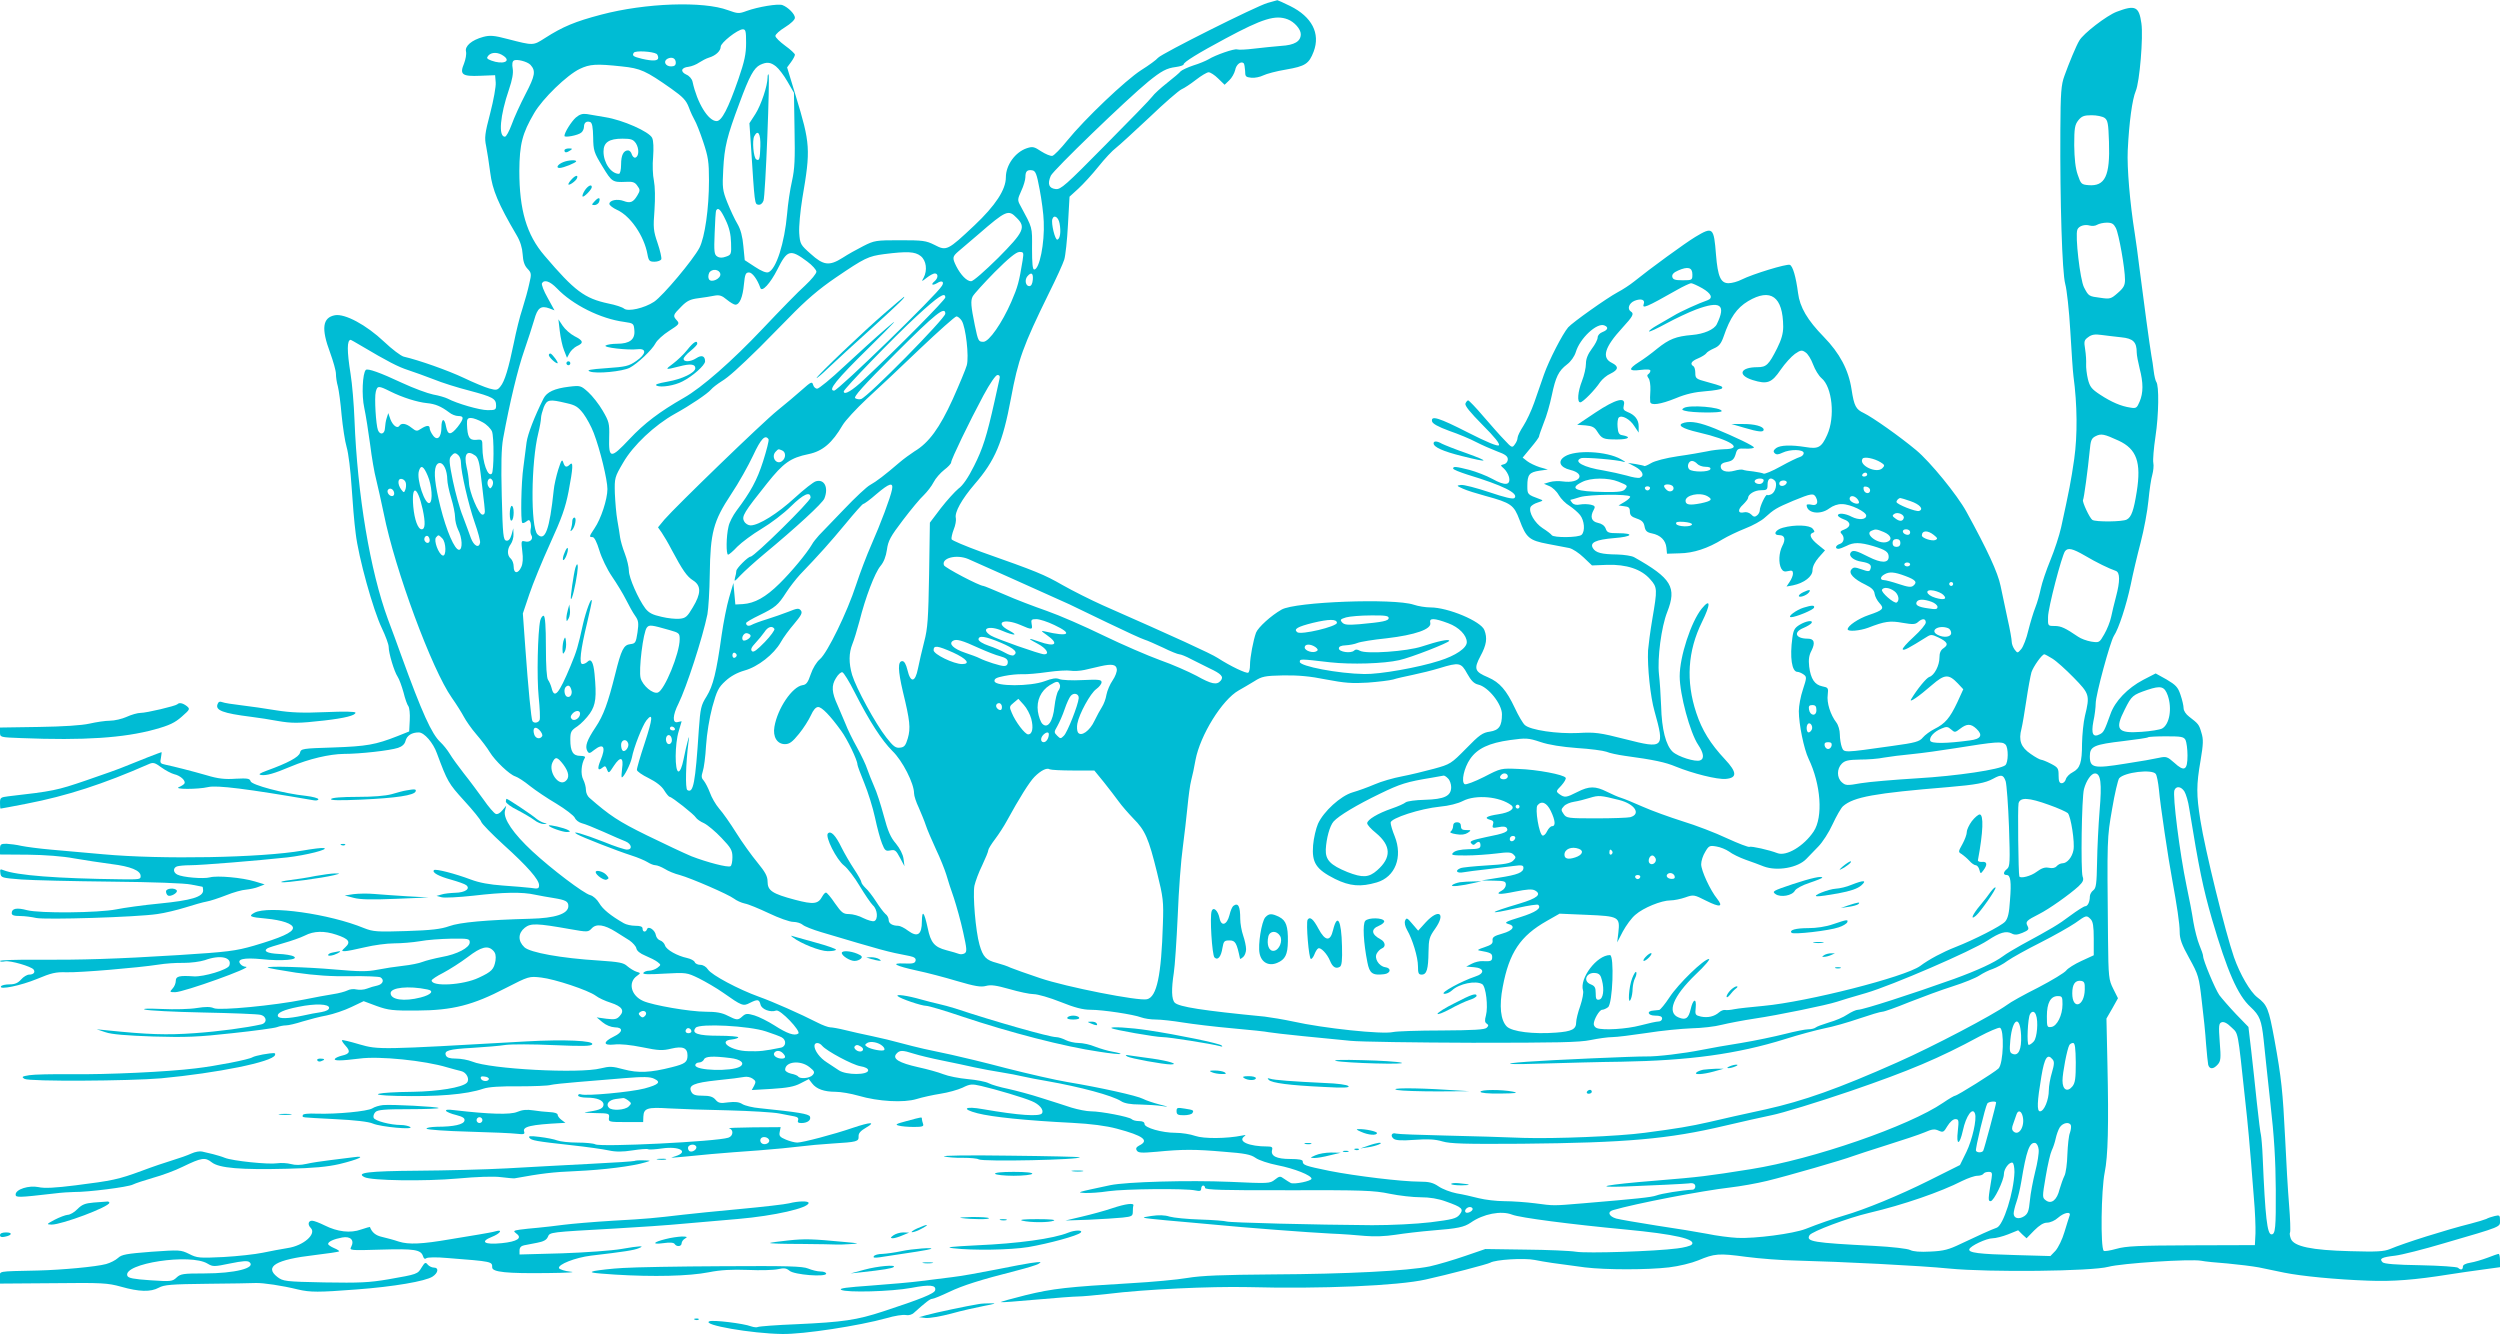 <?xml version="1.0" standalone="no"?>
<!DOCTYPE svg PUBLIC "-//W3C//DTD SVG 20010904//EN"
 "http://www.w3.org/TR/2001/REC-SVG-20010904/DTD/svg10.dtd">
<svg version="1.0" xmlns="http://www.w3.org/2000/svg"
 width="1280pt" height="684pt" viewBox="0 0 1280 684"
 preserveAspectRatio="xMidYMid meet">
<g transform="translate(0,684) scale(0.1,-0.1)"
fill="#00bcd4" stroke="none">
<path d="M6490 6825 c-59 -17 -542 -259 -561 -281 -8 -10 -46 -38 -86 -63 -81
-52 -289 -250 -379 -361 -33 -41 -67 -76 -76 -78 -9 -2 -35 9 -57 23 -36 24
-44 26 -74 16 -59 -20 -107 -86 -107 -149 0 -63 -53 -144 -161 -246 -137 -129
-143 -132 -204 -100 -44 22 -60 24 -177 24 -123 0 -131 -1 -188 -30 -32 -16
-80 -43 -106 -60 -68 -43 -98 -39 -163 20 -52 46 -55 50 -59 107 -2 33 5 110
16 178 43 251 41 279 -34 525 l-44 145 20 27 c11 15 20 32 20 38 0 5 -22 26
-50 46 -27 20 -50 42 -50 50 0 8 22 28 50 45 29 18 50 38 50 48 0 19 -35 54
-64 65 -23 8 -125 -9 -183 -30 -40 -15 -46 -14 -96 4 -126 47 -422 37 -649
-23 -133 -35 -196 -61 -288 -120 -61 -39 -58 -39 -190 -5 -71 19 -92 20 -126
11 -59 -16 -95 -47 -88 -75 3 -13 -2 -40 -10 -61 -24 -57 -10 -67 83 -63 l76
3 3 -37 c2 -20 -11 -91 -28 -157 -28 -106 -30 -127 -21 -169 5 -27 15 -87 21
-136 11 -88 41 -160 135 -320 19 -32 29 -65 31 -98 2 -35 9 -57 24 -73 21 -22
22 -27 10 -77 -6 -29 -22 -87 -35 -128 -14 -41 -33 -120 -44 -175 -27 -131
-47 -198 -69 -224 -15 -19 -21 -20 -57 -10 -22 6 -80 30 -130 54 -80 38 -230
91 -308 109 -15 4 -60 38 -100 76 -92 87 -201 145 -252 136 -64 -12 -71 -68
-25 -191 16 -44 30 -93 30 -109 0 -16 4 -45 10 -65 5 -20 14 -85 19 -146 6
-60 17 -135 26 -165 9 -30 20 -120 25 -200 5 -80 14 -188 21 -240 14 -123 90
-395 134 -486 19 -40 35 -83 35 -96 0 -32 28 -126 46 -153 8 -12 21 -48 30
-80 8 -33 19 -64 25 -71 5 -7 9 -39 7 -71 l-3 -58 -60 -24 c-112 -44 -157 -52
-327 -58 -160 -5 -167 -6 -172 -27 -5 -22 -63 -53 -171 -92 -37 -14 -44 -19
-28 -22 26 -4 66 7 151 43 95 40 199 64 272 65 83 0 235 17 278 31 21 7 34 19
38 35 7 28 32 44 68 44 28 0 74 -53 93 -107 54 -145 59 -154 139 -242 45 -49
85 -98 88 -109 4 -11 55 -63 114 -117 123 -111 182 -179 182 -207 0 -18 -5
-20 -42 -14 -24 3 -88 8 -143 12 -69 5 -120 14 -165 31 -80 30 -180 56 -188
48 -12 -12 25 -32 88 -49 35 -10 70 -22 77 -28 23 -18 -5 -38 -56 -39 -25 -1
-57 -4 -71 -9 l-25 -7 26 -7 c15 -4 87 0 162 8 154 18 251 20 317 5 25 -5 68
-13 95 -17 61 -10 75 -17 75 -41 0 -40 -68 -62 -194 -65 -224 -6 -362 -18
-416 -38 -42 -15 -91 -21 -220 -25 -151 -5 -170 -3 -216 15 -177 73 -489 117
-561 79 -33 -18 -24 -23 58 -30 84 -8 139 -27 139 -48 0 -23 -61 -50 -200 -91
-94 -27 -133 -32 -385 -48 -323 -20 -489 -25 -737 -24 -98 1 -178 -2 -178 -6
0 -4 12 -5 26 -2 27 5 134 -26 146 -42 10 -14 0 -26 -23 -26 -10 0 -29 -11
-41 -25 -16 -18 -32 -25 -59 -25 -21 0 -40 -4 -44 -10 -12 -20 103 4 185 38
72 30 95 36 150 34 71 -2 366 23 470 39 36 6 94 10 130 9 37 0 84 6 109 14 79
29 141 15 125 -28 -8 -21 -131 -58 -181 -55 -75 5 -93 1 -93 -23 0 -12 -7 -30
-17 -40 -15 -17 -15 -18 14 -18 44 0 403 129 362 130 -9 0 -22 6 -28 14 -21
25 16 34 109 25 103 -11 194 -3 164 14 -10 6 -46 12 -79 13 -56 3 -79 14 -55
29 5 3 42 15 81 26 39 11 88 28 110 39 46 24 100 25 162 4 63 -21 74 -37 46
-63 -21 -20 -22 -21 -3 -21 10 0 56 9 102 20 46 11 113 20 150 20 37 0 96 5
132 11 36 7 108 12 160 13 88 1 95 0 95 -19 0 -27 -64 -61 -144 -75 -36 -7
-80 -18 -98 -25 -17 -7 -62 -16 -100 -20 -37 -4 -96 -13 -131 -20 -51 -10 -90
-10 -215 1 -147 13 -355 19 -346 10 3 -3 67 -14 144 -26 98 -14 181 -20 280
-18 78 1 147 -2 153 -6 21 -13 13 -35 -16 -42 -15 -3 -39 -10 -54 -16 -15 -6
-39 -7 -53 -4 -14 4 -35 1 -46 -5 -12 -6 -45 -15 -73 -19 -28 -4 -96 -17 -151
-28 -149 -30 -431 -57 -460 -44 -17 8 -43 8 -87 1 -35 -6 -115 -8 -178 -5 -72
3 -105 2 -88 -3 15 -5 149 -12 297 -15 148 -3 281 -8 295 -12 33 -8 35 -42 3
-49 -76 -17 -214 -36 -343 -45 -140 -10 -236 -7 -449 15 l-50 5 45 -15 c31
-11 106 -17 245 -22 168 -5 233 -2 404 17 113 12 216 26 229 31 13 5 34 9 46
9 13 0 51 9 85 20 34 10 89 25 124 31 34 7 91 26 126 43 l63 30 67 -25 c59
-21 81 -24 206 -23 182 1 285 27 454 115 119 61 120 61 182 54 70 -8 241 -65
279 -93 14 -11 48 -27 77 -36 58 -19 72 -40 46 -68 -15 -17 -26 -19 -68 -14
l-50 7 30 -25 c18 -15 43 -25 63 -26 44 0 42 -25 -5 -47 -57 -28 -56 -47 2
-41 29 4 85 -2 144 -14 83 -17 103 -18 148 -7 59 14 83 4 83 -35 0 -34 -12
-43 -80 -60 -109 -28 -173 -31 -247 -11 -58 16 -72 16 -117 5 -109 -28 -566
-4 -659 35 -20 8 -57 15 -82 15 -33 0 -47 5 -52 16 -10 25 13 32 136 39 64 4
140 10 170 15 30 4 140 4 245 -1 147 -6 192 -6 198 4 12 19 -143 26 -337 15
-753 -43 -757 -43 -855 -15 -47 14 -87 24 -89 21 -2 -2 6 -15 18 -28 27 -29
22 -42 -19 -51 -16 -4 -32 -11 -35 -16 -8 -11 29 -11 125 1 101 14 335 -10
450 -45 25 -7 57 -16 71 -19 28 -6 46 -43 29 -60 -24 -24 -147 -44 -274 -46
-189 -2 -250 -17 -86 -21 208 -5 358 7 445 37 27 9 87 13 181 12 78 0 151 3
163 7 11 3 74 10 138 15 65 5 174 14 242 20 95 8 130 7 150 -3 37 -17 25 -30
-49 -50 -67 -18 -301 -40 -326 -30 -8 3 -14 0 -14 -6 0 -6 19 -11 46 -11 51 0
84 -14 84 -35 0 -19 -18 -28 -70 -36 -40 -6 -36 -6 28 -8 70 -1 73 -2 70 -23
-3 -22 -1 -23 86 -23 l89 0 1 28 c2 43 20 49 131 42 55 -3 192 -8 305 -10 113
-3 230 -10 260 -16 30 -6 66 -13 78 -15 16 -3 22 -10 18 -19 -4 -11 1 -15 17
-15 31 0 51 15 44 33 -5 14 -63 23 -257 43 -36 3 -76 13 -89 21 -17 11 -37 13
-72 9 -41 -6 -51 -4 -66 14 -13 15 -30 20 -65 20 -36 0 -50 4 -58 19 -18 34
10 47 132 60 62 6 124 14 138 17 14 3 33 -1 44 -9 16 -11 17 -17 7 -36 l-12
-22 103 6 c78 5 114 11 146 28 l43 22 17 -22 c22 -29 62 -43 120 -43 26 0 79
-9 117 -20 102 -30 233 -37 298 -17 29 9 84 21 122 27 39 6 89 20 113 31 38
19 48 20 95 9 77 -18 216 -59 260 -78 39 -16 63 -45 52 -62 -11 -18 -118 -11
-302 21 -94 17 -114 1 -28 -21 74 -19 245 -37 485 -49 96 -5 173 -15 229 -30
135 -36 167 -60 114 -86 -15 -8 -19 -15 -13 -25 7 -13 24 -14 102 -7 134 13
196 13 345 0 106 -8 137 -14 161 -31 16 -12 67 -29 113 -38 87 -17 174 -52
174 -69 0 -12 -88 -30 -106 -22 -8 4 -23 14 -35 22 -19 14 -23 14 -47 -5 -25
-20 -33 -20 -229 -11 -214 9 -529 0 -613 -17 -178 -38 -174 -37 -130 -40 22
-1 76 2 120 9 85 12 395 15 445 4 23 -5 30 -3 30 9 0 9 5 16 10 16 6 0 10 -6
10 -12 0 -10 92 -13 428 -12 377 1 437 -1 517 -18 49 -10 120 -18 159 -18 45
0 90 -7 130 -22 82 -29 92 -38 69 -67 -16 -20 -37 -25 -148 -39 -77 -9 -199
-15 -300 -15 -293 2 -729 13 -745 19 -8 3 -69 8 -135 10 -66 2 -136 9 -157 15
-24 8 -55 9 -95 3 -58 -9 -57 -9 77 -22 74 -6 185 -17 245 -22 153 -15 480
-40 600 -46 55 -2 134 -8 175 -12 48 -4 103 -2 155 6 44 7 130 17 190 22 129
10 161 17 195 40 64 45 156 63 212 41 40 -16 304 -50 580 -76 253 -24 367 -50
339 -78 -6 -6 -39 -15 -74 -19 -114 -15 -461 -26 -517 -17 -30 5 -147 10 -260
11 l-205 3 -105 -36 c-58 -20 -139 -44 -180 -53 -113 -23 -425 -39 -805 -41
-258 -2 -363 -6 -435 -18 -52 -9 -183 -21 -290 -27 -323 -19 -399 -27 -538
-61 -72 -18 -130 -34 -128 -36 2 -2 84 4 182 13 99 9 195 16 214 16 19 0 87 6
150 13 192 24 524 39 720 35 374 -10 769 7 910 39 109 24 319 79 330 86 26 16
175 25 228 14 56 -11 96 -17 257 -38 107 -13 319 -13 430 0 51 6 116 22 150
36 84 35 104 37 245 18 69 -9 184 -18 255 -19 235 -6 637 -26 785 -41 206 -20
731 -14 815 9 67 18 419 41 475 31 19 -4 80 -10 135 -14 55 -5 127 -14 160
-20 33 -7 92 -19 130 -27 89 -18 264 -35 430 -41 126 -5 240 4 415 32 47 7
124 19 173 25 l87 12 0 34 c0 19 -3 34 -7 34 -4 0 -30 -9 -58 -20 -27 -10 -67
-22 -87 -25 -24 -4 -38 -11 -38 -20 0 -17 -11 -19 -25 -6 -6 5 -92 11 -192 13
-127 2 -186 7 -194 15 -19 19 -5 26 64 34 34 4 148 33 252 64 299 87 285 82
285 116 0 27 -2 29 -27 23 -16 -4 -35 -10 -43 -15 -9 -4 -45 -15 -80 -24 -124
-31 -340 -99 -413 -130 -32 -13 -67 -15 -205 -11 -197 5 -288 24 -303 64 -5
13 -7 28 -4 32 3 5 1 69 -5 142 -6 73 -15 225 -20 338 -12 241 -19 310 -55
508 -29 157 -36 177 -88 216 -36 28 -88 117 -119 205 -44 127 -148 548 -172
701 -21 132 -21 180 1 307 14 84 15 108 4 142 -12 42 -15 45 -63 82 -16 12
-28 30 -28 43 0 12 -7 43 -16 69 -13 39 -24 50 -71 78 l-56 31 -64 -33 c-80
-42 -144 -109 -167 -174 -31 -86 -35 -94 -54 -104 -36 -19 -46 1 -34 65 7 31
12 74 12 93 0 43 74 315 93 345 25 37 64 158 86 261 11 55 34 153 51 217 17
65 35 162 40 215 5 54 14 114 20 133 5 19 8 46 5 60 -3 14 2 75 11 135 17 111
19 262 4 280 -4 6 -10 30 -13 55 -3 25 -8 61 -12 80 -8 46 -40 282 -60 440 -8
69 -20 152 -25 185 -25 156 -40 336 -36 424 7 146 23 262 41 305 20 46 39 278
29 346 -12 87 -31 96 -126 60 -51 -19 -172 -112 -192 -148 -15 -24 -54 -118
-76 -180 -17 -46 -20 -85 -21 -280 -2 -363 9 -728 25 -786 8 -28 20 -136 26
-241 6 -104 13 -208 16 -230 20 -148 21 -304 4 -425 -17 -117 -25 -157 -67
-350 -9 -41 -34 -117 -55 -168 -21 -51 -43 -116 -49 -145 -6 -29 -18 -72 -28
-97 -10 -25 -26 -78 -36 -118 -9 -40 -26 -83 -36 -95 -19 -22 -19 -22 -34 -3
-8 11 -15 29 -15 40 0 12 -9 64 -21 116 -11 52 -27 129 -36 170 -14 69 -68
185 -175 380 -47 86 -186 256 -257 315 -85 71 -223 168 -268 190 -41 19 -50
36 -63 121 -15 100 -61 186 -142 269 -84 86 -123 152 -132 225 -11 84 -27 138
-42 144 -17 6 -190 -47 -246 -75 -21 -11 -51 -19 -68 -19 -40 0 -55 34 -64
145 -11 142 -16 146 -106 92 -53 -32 -234 -164 -313 -228 -21 -17 -59 -42 -84
-55 -56 -30 -232 -155 -254 -180 -29 -34 -98 -168 -124 -242 -14 -40 -36 -104
-50 -144 -14 -40 -39 -93 -55 -118 -17 -26 -30 -53 -30 -61 0 -9 -6 -24 -14
-34 -13 -19 -16 -18 -52 21 -22 22 -70 77 -109 122 -38 45 -74 82 -78 82 -4 0
-10 -7 -14 -16 -4 -11 23 -44 88 -110 62 -62 90 -97 83 -104 -6 -6 -59 15
-157 65 -151 77 -191 89 -185 58 2 -12 31 -28 88 -49 47 -16 109 -42 137 -57
29 -15 77 -36 108 -48 42 -15 55 -25 55 -41 0 -11 -8 -22 -20 -25 -19 -5 -19
-5 0 -22 10 -9 22 -28 26 -43 10 -43 -19 -47 -85 -10 -31 17 -84 37 -117 46
-71 18 -84 19 -84 7 0 -5 33 -18 73 -31 181 -55 265 -96 241 -120 -7 -7 -49 3
-129 30 -66 22 -131 39 -145 37 -24 -3 -23 -4 10 -19 19 -9 71 -25 115 -37
132 -36 146 -46 175 -123 34 -92 50 -105 145 -123 44 -8 94 -18 110 -21 17 -4
49 -25 73 -48 l43 -41 78 3 c98 3 175 -22 220 -74 37 -41 37 -51 11 -203 -11
-64 -20 -136 -22 -161 -4 -85 12 -238 33 -311 53 -190 48 -194 -148 -144 -133
34 -157 37 -243 32 -108 -5 -245 15 -273 41 -10 9 -33 48 -51 87 -43 91 -77
131 -137 157 -69 29 -74 43 -39 109 31 57 36 92 20 133 -17 45 -186 116 -276
116 -24 0 -63 6 -86 14 -102 34 -606 15 -676 -25 -55 -31 -120 -91 -131 -118
-14 -38 -31 -127 -31 -166 0 -19 -4 -36 -9 -39 -9 -6 -91 33 -156 75 -35 23
-219 107 -589 270 -60 27 -152 73 -205 103 -96 55 -133 70 -416 170 -82 30
-151 59 -153 65 -2 6 3 29 11 50 9 21 13 47 11 58 -8 29 30 97 96 174 105 121
144 214 186 439 37 199 61 267 195 540 37 74 72 151 78 171 6 19 15 100 19
179 l8 143 45 41 c25 23 71 73 103 113 31 39 72 83 90 96 18 14 95 85 172 157
76 73 150 137 164 143 14 6 47 28 74 49 27 21 56 38 64 38 9 0 31 -14 49 -32
l33 -32 24 23 c13 12 26 36 30 52 5 29 30 48 44 35 3 -4 6 -21 7 -39 0 -29 3
-32 32 -35 17 -2 45 4 61 12 16 8 68 22 117 30 98 17 117 29 141 92 35 93 -9
178 -120 233 -34 17 -64 30 -66 30 -3 -1 -25 -7 -50 -14z m103 -84 c34 -13 67
-50 67 -76 0 -37 -32 -56 -101 -60 -35 -3 -97 -9 -138 -14 -40 -5 -79 -7 -87
-4 -14 5 -110 -28 -147 -51 -12 -7 -47 -22 -77 -31 -30 -10 -59 -24 -65 -30
-5 -7 -37 -34 -70 -60 -33 -26 -67 -57 -75 -69 -8 -12 -117 -124 -241 -249
-204 -207 -228 -228 -254 -225 -35 4 -43 26 -25 68 12 28 389 392 499 482 68
55 94 69 142 75 22 3 39 9 39 13 0 12 75 58 215 133 190 102 255 122 318 98z
m-2773 -121 c0 -56 -8 -94 -39 -184 -53 -153 -86 -216 -112 -216 -43 0 -100
94 -123 201 -3 15 -17 31 -32 37 -32 15 -27 36 11 40 16 2 41 12 55 22 14 9
36 21 50 25 34 10 60 34 60 56 0 20 86 88 113 89 15 0 17 -10 17 -70z m-458
-56 c4 -3 8 -12 8 -20 0 -16 -27 -18 -83 -5 -45 11 -52 16 -42 31 7 12 96 7
117 -6z m-784 -10 c42 -29 -4 -46 -63 -24 -23 9 -25 13 -15 25 16 19 50 19 78
-1z m882 -35 c0 -13 -7 -19 -24 -19 -29 0 -42 26 -19 39 23 12 43 3 43 -20z
m-744 -11 c28 -31 24 -55 -25 -149 -27 -52 -59 -122 -71 -156 -13 -35 -28 -63
-35 -63 -34 0 -25 108 21 242 17 50 23 84 19 107 -4 22 -2 37 6 41 14 9 69 -5
85 -22z m1257 -8 c14 -11 41 -46 59 -78 l33 -57 3 -187 c3 -152 1 -202 -13
-265 -10 -43 -21 -118 -25 -168 -13 -149 -56 -284 -96 -299 -11 -4 -36 6 -69
28 l-52 34 -7 72 c-4 48 -14 86 -30 113 -14 23 -37 73 -52 110 -25 63 -26 76
-21 170 6 116 19 168 83 339 51 139 74 180 106 196 34 16 53 14 81 -8z m-790
0 c97 -10 123 -22 254 -114 59 -42 76 -59 90 -96 9 -25 23 -54 30 -66 7 -11
27 -61 43 -109 26 -78 30 -103 30 -199 0 -143 -21 -290 -49 -345 -32 -61 -186
-245 -232 -276 -50 -33 -134 -52 -154 -35 -8 7 -44 19 -80 26 -122 26 -173 64
-327 245 -92 107 -129 234 -129 434 1 137 15 192 76 296 43 74 168 195 233
226 52 25 85 27 215 13z m7593 -264 c16 -12 19 -29 22 -123 6 -174 -20 -228
-105 -221 -36 3 -39 6 -55 53 -12 34 -17 83 -18 151 0 88 3 105 21 128 17 21
29 26 68 26 26 0 56 -6 67 -14z m-5453 -366 c10 -52 20 -126 21 -165 5 -110
-22 -245 -49 -245 -8 0 -11 30 -11 108 1 112 3 103 -59 218 -16 29 -16 33 4
77 12 25 21 57 21 70 0 30 9 39 35 35 17 -3 23 -17 38 -98z m-1608 -156 c19
-39 27 -75 28 -117 2 -58 1 -62 -26 -71 -19 -7 -33 -7 -45 1 -15 9 -17 25 -13
119 2 60 5 112 8 117 10 17 23 4 48 -49z m1490 11 c49 -48 38 -72 -94 -205
-69 -68 -128 -120 -139 -120 -22 0 -53 32 -76 77 -21 43 -20 49 11 76 14 12
60 51 102 87 143 124 154 128 196 85z m220 -29 c8 -42 3 -78 -11 -83 -12 -4
-33 84 -26 105 8 25 31 11 37 -22z m5408 -23 c16 -31 47 -209 47 -265 0 -29
-7 -42 -37 -68 -34 -30 -40 -32 -87 -25 -62 8 -62 8 -86 54 -20 39 -46 264
-34 295 7 19 38 29 64 21 11 -3 28 -2 37 4 10 6 33 11 50 11 26 0 35 -6 46
-27z m-6700 -172 c26 -19 47 -43 47 -52 0 -10 -26 -41 -58 -71 -33 -29 -130
-129 -218 -222 -155 -164 -311 -301 -403 -353 -124 -71 -202 -130 -278 -211
-97 -103 -107 -102 -104 11 2 69 -1 79 -33 134 -19 33 -53 76 -74 95 -38 34
-40 35 -99 28 -74 -9 -113 -27 -130 -60 -47 -94 -81 -182 -87 -225 -3 -27 -11
-84 -16 -125 -12 -80 -15 -278 -6 -287 3 -3 12 0 21 7 12 10 16 9 21 -4 3 -9
4 -25 1 -35 -2 -10 -1 -25 4 -32 11 -19 -8 -38 -33 -31 -20 5 -20 2 -14 -50 5
-36 3 -64 -5 -81 -16 -36 -39 -35 -39 2 0 16 -7 34 -15 41 -19 16 -19 49 0 74
8 11 15 34 14 50 l-1 31 -9 -33 c-7 -23 -15 -32 -27 -30 -15 3 -18 27 -23 228
-4 162 -2 245 7 295 34 186 76 359 108 450 19 55 42 126 51 157 17 62 34 75
78 59 l26 -10 -35 64 c-20 35 -33 69 -29 75 12 20 41 10 76 -26 81 -85 224
-156 344 -172 49 -7 50 -8 53 -44 4 -46 -24 -68 -88 -68 -25 0 -51 -4 -59 -9
-16 -10 113 -25 164 -19 47 5 44 -25 -7 -60 -39 -27 -54 -30 -153 -37 -86 -6
-104 -10 -85 -17 33 -13 167 0 204 19 40 21 115 92 132 125 8 16 40 45 70 64
52 33 54 37 40 53 -22 24 -21 28 22 71 29 30 47 38 87 43 28 4 65 9 82 13 26
5 39 1 64 -20 17 -14 37 -26 44 -26 22 0 38 39 44 105 5 51 9 60 26 60 17 0
43 -36 58 -79 8 -24 51 23 87 94 51 102 66 106 153 41z m581 28 c29 -23 35
-73 15 -111 -12 -21 -11 -21 16 0 15 12 34 22 41 22 19 0 18 -24 -1 -40 -22
-18 -11 -24 14 -9 23 15 37 7 24 -14 -25 -45 -532 -537 -552 -537 -34 0 9 54
177 219 139 137 162 163 90 100 -54 -46 -151 -135 -217 -196 -66 -62 -128
-113 -137 -113 -9 0 -18 9 -21 20 -5 18 -11 15 -57 -26 -28 -25 -85 -73 -126
-106 -77 -62 -517 -488 -578 -558 l-33 -40 19 -27 c11 -16 34 -55 51 -88 56
-105 78 -137 110 -157 42 -27 41 -67 -2 -138 -28 -48 -37 -55 -67 -58 -19 -2
-61 2 -93 10 -46 10 -65 20 -83 43 -36 48 -84 157 -84 192 0 18 -9 58 -21 89
-12 30 -22 68 -24 82 -2 15 -8 54 -14 87 -6 33 -11 96 -13 140 -2 78 -1 82 43
157 50 87 160 191 264 249 80 44 167 103 185 124 8 10 33 29 55 43 35 21 89
70 194 173 14 14 81 82 149 151 89 92 155 148 240 206 150 102 167 110 249
121 119 15 158 13 187 -10z m522 -21 c-18 -111 -25 -137 -58 -213 -47 -108
-114 -205 -143 -205 -25 0 -27 3 -44 85 -20 98 -22 125 -11 147 7 13 58 69
113 125 71 71 109 102 126 103 22 0 23 -2 17 -42z m3429 -73 c0 -29 -1 -30
-50 -30 -40 0 -50 4 -53 18 -2 12 7 22 30 32 50 22 73 16 73 -20z m-4977 3 c5
-24 -46 -48 -58 -28 -5 8 -4 22 1 33 13 23 52 19 57 -5z m1600 -30 c-2 -21 -8
-33 -18 -33 -19 0 -25 32 -10 50 20 24 31 17 28 -17z m3428 -44 c46 -27 56
-50 27 -61 -44 -15 -141 -59 -173 -79 -19 -11 -57 -33 -83 -48 -27 -15 -46
-30 -44 -33 3 -3 43 16 89 41 46 25 114 57 151 71 126 47 156 26 107 -75 -13
-27 -66 -50 -126 -55 -83 -7 -118 -21 -179 -70 -29 -24 -71 -55 -94 -69 -56
-36 -53 -48 9 -40 33 4 50 3 50 -4 0 -6 -5 -14 -10 -17 -8 -5 -7 -11 0 -21 7
-7 11 -35 10 -61 -2 -26 -2 -54 -1 -60 2 -21 52 -14 131 18 52 22 99 32 153
36 42 3 80 10 83 14 6 10 5 11 -78 34 -54 14 -58 18 -58 45 0 16 -4 32 -10 35
-19 12 -10 26 24 40 19 8 38 20 42 26 3 6 21 17 39 25 26 11 37 24 50 61 33
97 67 146 125 181 116 69 179 24 180 -131 0 -34 -9 -66 -31 -110 -43 -85 -55
-97 -101 -97 -89 0 -104 -41 -24 -66 74 -23 97 -15 143 53 22 32 55 68 73 81
29 20 36 21 54 8 12 -7 29 -35 39 -62 10 -27 29 -58 43 -70 55 -45 71 -199 29
-291 -29 -64 -45 -73 -110 -62 -76 12 -129 10 -151 -5 -14 -11 -16 -18 -8 -26
9 -9 19 -8 40 2 39 19 109 18 109 -2 0 -8 -9 -17 -20 -20 -11 -3 -55 -24 -98
-48 -43 -24 -82 -40 -87 -37 -6 3 -29 8 -52 11 -24 2 -48 6 -55 9 -6 2 -25 0
-42 -5 -40 -11 -71 -2 -71 21 0 13 10 20 33 24 26 5 35 13 43 38 8 30 12 32
52 30 23 -1 42 2 42 6 0 8 -96 54 -200 97 -75 30 -119 39 -156 30 -42 -11 -14
-30 73 -50 165 -38 235 -85 130 -86 -23 -1 -62 -5 -87 -11 -25 -5 -92 -17
-150 -25 -61 -9 -118 -24 -136 -35 -17 -10 -33 -17 -35 -15 -2 2 -22 6 -44 10
l-40 6 38 -20 c38 -21 48 -46 23 -56 -8 -3 -38 2 -67 11 -30 8 -83 20 -118 26
-103 16 -158 46 -116 63 17 6 188 -8 220 -19 11 -3 4 3 -16 14 -73 41 -232 49
-287 14 -39 -24 -26 -56 28 -69 82 -20 49 -71 -38 -59 -20 3 -50 2 -67 -3
l-30 -9 28 -12 c15 -6 37 -26 48 -46 11 -19 36 -44 55 -55 18 -12 43 -33 54
-47 22 -28 27 -82 8 -101 -15 -15 -144 -16 -153 -2 -4 6 -25 22 -47 36 -40 26
-72 81 -62 107 3 8 20 19 37 24 28 9 30 11 12 17 -65 24 -65 24 -65 68 0 58
10 70 62 78 l43 6 -42 12 c-22 7 -51 21 -64 31 l-23 18 42 51 c23 27 42 53 42
58 0 4 11 35 24 69 14 33 32 96 41 140 20 96 35 126 78 159 20 15 38 41 45 63
21 71 108 152 146 137 23 -9 19 -23 -9 -34 -14 -5 -25 -17 -25 -28 0 -10 -13
-36 -30 -58 -20 -27 -30 -51 -30 -76 0 -21 -9 -60 -20 -88 -22 -56 -26 -110
-9 -110 13 0 75 63 102 104 11 15 34 35 53 43 41 20 43 37 7 55 -54 26 -38 80
53 179 55 60 62 73 44 84 -20 13 -10 43 19 55 33 13 55 6 47 -16 -10 -27 12
-18 169 71 33 19 66 34 73 35 7 0 33 -12 58 -26z m-3876 -47 c0 -12 -235 -250
-416 -420 -60 -57 -104 -83 -104 -61 0 12 260 281 373 385 112 103 147 126
147 96z m0 -83 c0 -24 -394 -424 -431 -437 -9 -3 -22 -1 -30 4 -11 6 39 62
206 229 204 204 255 245 255 204z m84 -36 c21 -33 38 -184 26 -228 -5 -19 -38
-98 -72 -174 -67 -147 -122 -223 -196 -267 -20 -13 -56 -39 -78 -58 -72 -62
-118 -97 -149 -114 -16 -8 -76 -64 -133 -124 -57 -59 -115 -120 -129 -134 -13
-15 -30 -35 -36 -47 -27 -46 -105 -140 -166 -200 -71 -70 -127 -101 -188 -105
l-38 -2 -5 55 -5 55 -22 -75 c-12 -41 -29 -127 -38 -190 -27 -194 -44 -261
-77 -315 -29 -46 -32 -60 -40 -170 -18 -276 -28 -329 -59 -310 -11 8 -8 134 6
245 5 34 4 34 -4 5 -5 -16 -14 -58 -21 -92 -8 -40 -18 -63 -26 -63 -20 0 -19
142 1 206 8 27 15 50 15 51 0 0 -9 -1 -20 -4 -28 -8 -27 34 4 95 40 81 123
335 148 457 5 28 11 120 12 205 3 214 18 271 109 409 39 58 89 148 113 199 40
86 62 109 79 83 3 -6 -10 -56 -28 -113 -31 -97 -64 -157 -137 -254 -17 -23
-36 -59 -40 -80 -12 -49 -13 -144 -2 -144 4 0 26 18 47 41 22 22 78 64 125 92
47 28 114 79 149 114 64 63 101 80 101 45 0 -18 -288 -302 -307 -302 -13 0
-73 -60 -73 -73 0 -7 -3 -23 -7 -36 -5 -21 -2 -19 28 13 19 20 73 69 121 109
164 136 300 261 309 285 22 56 0 100 -43 88 -13 -3 -62 -42 -109 -85 -87 -80
-184 -141 -226 -141 -12 0 -27 9 -33 21 -14 25 -1 46 118 195 83 104 119 130
212 149 72 15 121 57 174 148 14 24 70 84 123 134 54 49 177 165 273 257 96
91 180 166 187 166 7 0 19 -10 27 -22z m5937 -85 c61 -6 79 -24 79 -78 0 -13
7 -50 15 -82 19 -73 19 -124 0 -169 -14 -33 -18 -36 -47 -31 -48 7 -97 28
-155 66 -44 29 -53 40 -63 80 -6 25 -10 60 -9 76 1 17 -1 51 -5 76 -7 42 -5
48 16 63 17 13 34 16 68 11 25 -3 70 -9 101 -12z m-9014 -42 c138 -82 193
-110 243 -126 30 -10 89 -31 130 -47 41 -17 124 -43 183 -58 120 -32 137 -41
137 -76 0 -22 -4 -24 -43 -24 -41 0 -158 34 -205 59 -12 6 -45 16 -74 21 -29
6 -100 32 -158 59 -115 54 -178 76 -187 67 -17 -17 -22 -131 -8 -194 8 -37 21
-121 30 -187 8 -66 22 -147 31 -180 8 -33 26 -112 39 -175 57 -287 247 -799
348 -942 24 -34 52 -79 62 -98 10 -19 38 -60 64 -90 26 -30 57 -71 68 -90 28
-46 102 -116 131 -125 13 -4 47 -26 75 -49 29 -23 90 -64 136 -91 46 -28 88
-60 94 -72 5 -12 21 -24 36 -28 14 -3 64 -23 111 -44 47 -21 97 -43 113 -49
31 -13 37 -42 7 -42 -11 0 -64 17 -117 39 -105 41 -174 61 -139 40 25 -15 204
-85 279 -109 32 -10 69 -26 82 -34 14 -9 32 -16 41 -16 9 0 31 -9 48 -19 17
-11 51 -25 76 -31 60 -17 249 -99 278 -121 13 -10 37 -21 55 -25 18 -3 73 -26
124 -50 50 -24 106 -44 124 -44 18 0 40 -7 49 -15 9 -8 52 -25 96 -38 313 -93
336 -100 452 -122 24 -5 32 -12 30 -23 -3 -14 -14 -17 -58 -15 -74 3 -47 -12
67 -37 48 -10 140 -34 203 -53 92 -27 122 -32 148 -25 26 7 52 3 120 -16 48
-14 104 -26 124 -26 21 0 83 -18 138 -40 72 -29 115 -40 153 -40 63 0 221 -24
260 -39 16 -6 49 -11 75 -11 26 0 88 -7 137 -15 50 -8 164 -22 255 -30 91 -8
175 -17 186 -20 12 -2 91 -12 175 -20 85 -8 195 -19 244 -24 50 -5 330 -9 624
-10 435 0 547 2 605 14 39 8 89 15 111 15 22 0 101 10 175 21 74 12 178 22
230 24 52 1 122 9 155 18 33 8 110 23 170 32 116 17 369 69 420 86 17 6 84 26
150 45 133 39 540 215 622 269 62 41 94 50 122 36 16 -9 29 -8 56 3 31 13 35
18 26 35 -12 22 -6 28 59 61 50 25 156 100 202 142 23 22 28 33 21 50 -10 31
-5 404 7 448 12 44 37 80 56 80 30 0 36 -49 24 -190 -6 -74 -12 -193 -13 -265
-2 -111 -5 -132 -19 -143 -10 -7 -18 -22 -18 -32 0 -28 -11 -50 -24 -50 -6 0
-41 -22 -76 -48 -61 -46 -95 -66 -250 -150 -36 -20 -78 -45 -95 -58 -45 -33
-127 -71 -250 -116 -215 -77 -466 -158 -492 -158 -10 0 -34 -11 -54 -24 -20
-14 -62 -32 -95 -41 -32 -10 -63 -21 -68 -26 -6 -5 -23 -9 -38 -9 -15 0 -69
-11 -120 -24 -51 -13 -151 -34 -223 -46 -71 -11 -161 -27 -200 -35 -95 -19
-230 -35 -285 -34 -54 1 -490 -18 -610 -27 -153 -11 -99 -16 95 -9 105 3 278
8 385 9 349 6 593 39 840 116 69 22 159 46 202 55 42 8 122 31 177 50 56 19
109 35 119 35 9 0 71 22 137 49 66 26 166 63 223 81 57 18 118 43 136 55 18
12 49 28 69 34 19 7 54 25 76 42 23 16 98 58 168 93 71 36 150 81 178 100 57
41 58 41 79 20 12 -12 16 -36 16 -100 l0 -85 -63 -29 c-35 -16 -70 -38 -78
-49 -8 -11 -72 -50 -143 -87 -72 -36 -144 -76 -160 -89 -72 -52 -378 -213
-561 -294 -303 -135 -482 -198 -675 -241 -102 -22 -232 -51 -290 -65 -97 -22
-162 -33 -330 -55 -133 -18 -460 -31 -620 -26 -91 4 -271 9 -400 12 -129 3
-242 7 -252 10 -22 7 -31 -11 -13 -26 11 -9 40 -11 108 -6 68 5 105 3 142 -8
40 -12 118 -14 405 -12 537 5 753 24 1040 92 80 19 188 43 240 54 52 10 235
66 405 124 300 103 454 168 659 279 49 26 96 46 105 45 24 -5 19 -185 -7 -209
-21 -20 -211 -139 -222 -139 -4 0 -32 -16 -61 -36 -176 -120 -664 -289 -984
-340 -227 -36 -258 -40 -490 -59 -250 -20 -333 -36 -155 -30 133 5 314 14 327
16 21 4 33 -2 33 -16 0 -8 -6 -15 -12 -16 -57 -3 -162 -20 -188 -30 -24 -9
-101 -17 -375 -40 -156 -13 -147 -13 -245 0 -47 6 -118 11 -158 11 -40 0 -98
7 -130 15 -31 8 -83 20 -114 25 -31 6 -73 22 -93 36 -28 19 -49 24 -96 24 -92
0 -330 29 -462 55 -127 26 -137 30 -137 49 0 8 -19 12 -64 12 -70 0 -101 15
-93 46 4 14 -1 18 -23 18 -95 0 -155 26 -119 52 10 7 7 8 -11 4 -79 -16 -197
-17 -240 -2 -25 9 -70 16 -101 16 -70 0 -159 26 -159 45 0 10 -10 15 -28 15
-15 0 -32 4 -38 10 -12 12 -157 40 -208 40 -22 0 -67 9 -100 19 -34 11 -104
34 -156 50 -52 17 -128 37 -168 46 -40 8 -85 21 -100 29 -15 8 -63 17 -107 21
-44 4 -100 15 -125 25 -25 10 -83 26 -129 36 -98 22 -133 43 -112 68 17 20 31
20 90 1 25 -8 91 -24 146 -35 55 -11 129 -27 165 -35 36 -8 97 -19 135 -25 39
-6 90 -16 115 -22 25 -6 79 -16 120 -23 171 -30 335 -74 380 -103 16 -11 49
-17 95 -17 39 -1 90 -4 115 -8 37 -6 35 -4 -13 8 -31 8 -70 21 -85 29 -30 16
-219 58 -387 86 -60 10 -200 42 -310 70 -110 29 -238 60 -285 70 -47 10 -110
24 -140 30 -30 7 -84 20 -120 30 -36 10 -101 26 -145 35 -44 9 -106 23 -138
31 -32 8 -66 14 -76 14 -10 0 -40 11 -67 25 -84 43 -226 106 -299 132 -103 37
-242 111 -260 139 -9 14 -25 24 -39 24 -13 0 -26 6 -29 14 -3 8 -21 17 -39 21
-51 11 -106 42 -113 64 -3 11 -15 23 -25 26 -10 3 -20 15 -22 27 -4 26 -38 49
-45 31 -6 -18 -23 -16 -23 2 0 11 -11 15 -37 15 -21 0 -47 6 -59 13 -68 39
-108 72 -126 103 -11 19 -31 37 -46 41 -33 8 -199 134 -296 224 -98 91 -149
166 -141 206 l7 28 -20 -24 c-11 -14 -26 -22 -34 -18 -8 3 -37 36 -63 74 -27
37 -71 97 -100 133 -28 36 -61 81 -72 100 -12 20 -34 47 -48 60 -45 42 -94
150 -201 445 -18 50 -48 133 -68 185 -91 248 -156 636 -171 1020 -3 80 -12
186 -20 235 -19 119 -19 175 1 175 1 0 24 -13 51 -29z m3270 -173 c-3 -13 -14
-63 -25 -113 -40 -179 -60 -242 -105 -331 -29 -58 -57 -100 -80 -116 -18 -15
-59 -60 -90 -100 l-56 -74 -4 -264 c-4 -227 -7 -277 -25 -345 -11 -44 -26
-106 -32 -138 -14 -72 -38 -75 -54 -7 -7 29 -16 45 -26 45 -24 0 -23 -46 3
-157 36 -148 40 -186 25 -238 -11 -37 -18 -46 -40 -48 -22 -3 -34 6 -70 52
-56 71 -155 254 -175 320 -18 61 -17 113 1 158 8 19 24 71 36 116 31 124 79
249 108 284 17 20 28 49 33 83 6 46 18 68 82 152 41 54 89 112 107 128 17 17
40 46 50 66 10 20 35 48 54 63 20 15 36 32 36 39 0 15 92 206 165 342 34 63
63 105 72 105 11 0 14 -7 10 -22z m-3119 -62 c62 -31 138 -55 188 -60 43 -4
73 -17 113 -47 13 -11 34 -19 47 -19 31 0 30 -13 -3 -56 -35 -43 -50 -43 -59
1 -8 47 -24 45 -24 -4 0 -51 -22 -71 -44 -39 -9 12 -16 28 -16 35 0 17 -16 16
-44 -2 -21 -14 -25 -14 -49 5 -27 22 -52 26 -62 10 -10 -16 -33 0 -46 33 l-11
32 -8 -25 c-5 -14 -8 -37 -9 -52 -1 -31 -25 -38 -36 -10 -10 26 -19 166 -11
196 8 32 14 32 74 2z m902 -60 c46 -10 60 -19 87 -54 17 -23 41 -67 53 -99 33
-86 70 -240 70 -287 0 -52 -33 -153 -66 -201 -28 -42 -29 -45 -10 -45 9 0 22
-26 35 -69 11 -37 40 -97 64 -132 24 -35 57 -89 72 -119 15 -30 36 -68 47 -83
17 -24 19 -36 12 -85 -8 -53 -11 -57 -37 -60 -34 -4 -46 -28 -77 -153 -37
-148 -60 -212 -101 -273 -44 -66 -55 -97 -42 -121 8 -14 12 -14 35 5 49 38 62
16 32 -55 -17 -41 -13 -55 11 -35 12 10 16 9 23 -10 8 -21 10 -20 35 19 34 51
51 45 42 -15 -3 -24 -4 -44 -1 -44 10 0 44 67 51 100 10 54 55 167 75 192 35
43 32 9 -9 -116 -23 -69 -41 -131 -40 -138 0 -7 27 -26 60 -42 38 -19 67 -41
80 -63 11 -18 24 -33 28 -33 11 0 125 -90 134 -106 4 -7 23 -21 42 -29 18 -9
59 -43 89 -75 49 -51 56 -64 56 -99 0 -22 -4 -43 -10 -46 -13 -8 -120 20 -200
51 -36 15 -138 63 -228 107 -145 71 -191 102 -294 192 -10 8 -18 26 -18 40 0
15 -6 38 -14 54 -14 27 -10 80 8 110 5 7 -3 11 -23 11 -37 0 -51 22 -51 83 0
40 4 47 36 68 19 13 48 43 64 66 31 45 35 85 24 203 -6 61 -18 80 -36 62 -7
-7 -18 -12 -26 -12 -18 0 -10 71 24 211 13 55 24 106 24 112 -1 26 -30 -52
-45 -118 -26 -118 -32 -138 -64 -215 -60 -144 -83 -171 -97 -112 -4 15 -12 33
-18 41 -7 9 -11 71 -11 169 0 106 -4 156 -11 159 -6 2 -14 -9 -18 -24 -13 -59
-18 -293 -8 -391 6 -57 8 -110 5 -118 -6 -15 -29 -19 -37 -6 -6 10 -21 161
-37 384 l-12 167 33 98 c18 54 66 171 107 261 59 129 78 183 94 265 23 121 25
157 7 139 -17 -17 -26 -15 -34 10 -6 19 -10 13 -26 -37 -10 -33 -21 -80 -23
-105 -21 -201 -44 -265 -83 -226 -36 36 -33 370 4 518 8 32 14 67 14 78 0 11
7 36 14 55 17 40 28 42 116 21z m-429 -98 c21 -11 42 -33 48 -47 11 -28 10
-205 -1 -216 -20 -20 -48 58 -48 135 0 40 -1 41 -32 38 -35 -3 -45 14 -47 80
-1 26 3 32 20 32 12 0 39 -10 60 -22z m8376 -94 c93 -43 117 -111 93 -262 -15
-94 -27 -130 -51 -142 -21 -12 -159 -13 -176 -2 -14 9 -53 93 -48 102 5 8 25
157 34 250 5 56 9 66 31 77 28 14 43 11 117 -23z m-6843 -50 c20 -8 21 -38 1
-54 -29 -24 -60 21 -33 48 14 14 12 14 32 6z m-1656 -26 c7 -7 12 -23 12 -37
0 -48 39 -216 70 -305 17 -48 30 -96 28 -105 -6 -30 -32 -16 -47 24 -8 22 -26
72 -41 111 -16 38 -38 120 -51 181 -19 93 -21 114 -10 127 16 19 23 20 39 4z
m86 -1 c13 -10 21 -35 27 -93 5 -43 12 -97 14 -119 3 -22 6 -51 7 -65 2 -17
-2 -25 -12 -25 -19 0 -68 117 -69 165 -1 19 -6 55 -12 79 -15 67 2 89 45 58z
m7195 -34 c21 -13 22 -17 9 -30 -30 -30 -123 15 -102 48 7 13 61 2 93 -18z
m-939 -8 c7 -8 26 -15 42 -15 19 0 28 -4 25 -12 -5 -16 -93 -16 -108 -1 -14
14 -4 43 14 43 8 0 20 -7 27 -15z m-6412 -20 c7 -14 12 -40 12 -58 0 -18 9
-61 20 -97 11 -36 20 -80 20 -98 0 -18 7 -46 15 -63 22 -41 25 -104 5 -104
-22 0 -64 96 -95 220 -28 113 -35 177 -23 208 11 25 33 21 46 -8z m-88 -41
c21 -48 27 -129 10 -139 -23 -14 -69 122 -55 164 10 33 24 25 45 -25z m7370 6
c0 -5 -7 -10 -16 -10 -8 0 -12 5 -9 10 3 6 10 10 16 10 5 0 9 -4 9 -10z
m-7482 -43 c2 -10 1 -26 -3 -35 -6 -16 -8 -15 -21 2 -20 28 -18 58 3 54 10 -2
19 -11 21 -21z m445 10 c3 -8 1 -20 -4 -28 -8 -12 -10 -12 -18 0 -10 15 -4 41
9 41 4 0 10 -6 13 -13z m5763 -3 c49 -20 49 -20 34 -39 -10 -12 -33 -15 -104
-14 -150 2 -185 17 -116 51 44 23 135 23 186 2z m744 7 c0 -6 -5 -13 -10 -16
-15 -9 -43 3 -35 15 8 13 45 13 45 1z m57 -2 c14 -14 4 -58 -17 -69 -10 -5
-20 -7 -22 -4 -7 6 -38 -59 -38 -79 0 -8 -6 -20 -14 -26 -11 -9 -18 -8 -30 5
-9 9 -25 14 -36 11 -32 -8 -35 13 -6 39 14 14 26 29 26 34 0 19 33 40 66 40
31 0 34 3 34 30 0 31 17 39 37 19z m61 -11 c-7 -19 -38 -22 -38 -4 0 10 9 16
21 16 12 0 19 -5 17 -12z m-4581 -35 c-8 -41 -58 -174 -106 -283 -23 -52 -58
-144 -78 -205 -45 -139 -147 -348 -185 -380 -17 -14 -37 -47 -47 -77 -14 -42
-23 -54 -42 -56 -53 -8 -128 -119 -144 -213 -9 -52 14 -89 54 -89 23 0 38 11
72 53 23 28 50 71 61 95 12 27 25 42 37 42 19 0 61 -43 118 -122 31 -42 83
-150 83 -172 0 -6 16 -49 35 -95 19 -46 44 -126 55 -177 11 -52 27 -111 36
-133 14 -36 19 -40 43 -35 23 5 29 0 49 -38 l23 -43 -5 38 c-3 23 -18 52 -39
78 -27 31 -41 63 -62 142 -15 56 -37 125 -50 152 -12 28 -28 67 -35 88 -6 20
-30 70 -52 110 -22 39 -49 94 -59 121 -11 27 -29 69 -40 94 -31 67 -33 102 -9
140 11 19 26 32 33 30 7 -2 35 -47 62 -101 78 -153 140 -248 194 -302 52 -50
111 -166 111 -217 0 -13 11 -46 24 -73 12 -28 29 -68 36 -90 7 -22 31 -77 52
-123 22 -46 45 -104 53 -130 7 -26 25 -80 39 -120 13 -40 35 -118 47 -173 19
-86 21 -102 8 -110 -8 -5 -21 -6 -29 -3 -8 3 -37 12 -65 19 -61 16 -80 39 -95
113 -18 83 -29 97 -30 35 0 -69 -22 -84 -71 -48 -18 14 -41 25 -50 25 -30 0
-49 12 -49 30 0 10 -7 24 -17 31 -9 8 -31 37 -48 64 -18 28 -42 59 -54 69 -11
11 -21 24 -21 30 0 6 -17 36 -37 66 -20 30 -49 80 -64 110 -31 64 -55 88 -70
73 -16 -16 44 -135 83 -165 18 -14 54 -61 80 -105 26 -43 56 -87 67 -98 24
-21 28 -73 7 -81 -8 -3 -32 4 -55 15 -22 12 -55 21 -74 21 -30 0 -38 7 -72 55
-20 30 -41 55 -46 55 -5 0 -13 -9 -19 -20 -21 -39 -44 -42 -139 -17 -117 31
-141 47 -141 93 0 27 -11 48 -52 98 -29 35 -78 103 -108 151 -30 48 -69 104
-88 125 -18 21 -39 58 -47 81 -9 24 -23 51 -31 61 -13 14 -14 23 -6 48 6 17
14 76 17 133 4 61 17 140 32 197 23 83 31 100 67 133 27 25 60 43 98 54 69 19
150 83 185 144 13 24 45 67 70 96 36 43 43 56 33 68 -10 12 -19 11 -63 -7 -29
-11 -79 -29 -112 -39 -33 -10 -67 -23 -76 -28 -16 -9 -29 -5 -29 9 0 4 30 22
68 40 82 40 96 52 137 116 18 28 50 69 71 92 100 104 155 166 233 260 46 56
87 102 91 102 5 0 35 22 67 50 67 57 88 63 80 23z m3999 16 c11 -18 -13 -34
-31 -19 -8 7 -15 16 -15 21 0 13 38 11 46 -2z m-118 -10 c-2 -6 -8 -10 -13
-10 -5 0 -11 4 -13 10 -2 6 4 11 13 11 9 0 15 -5 13 -11z m1127 -9 c0 -22 -29
-18 -33 3 -3 14 1 18 15 15 10 -2 18 -10 18 -18z m-7557 -13 c2 -10 -3 -17
-11 -17 -16 0 -30 24 -19 34 10 10 27 1 30 -17z m146 -84 c15 -70 13 -103 -5
-103 -19 0 -37 49 -43 116 -10 116 21 108 48 -13z m6182 65 c3 -4 -9 -16 -27
-27 l-32 -19 29 -4 c23 -2 29 -8 29 -27 0 -19 8 -27 35 -36 27 -9 36 -19 40
-40 4 -23 12 -31 38 -36 44 -9 70 -35 74 -73 l3 -31 65 2 c70 1 144 25 220 72
25 15 77 40 115 55 39 15 84 40 100 55 49 44 59 50 146 87 95 39 105 40 117
17 14 -28 4 -44 -24 -37 -13 3 -24 2 -24 -2 1 -42 70 -52 116 -17 19 14 44 23
65 22 43 0 124 -39 124 -59 0 -21 -38 -24 -74 -6 -33 18 -71 21 -71 7 0 -5 14
-14 30 -20 37 -12 39 -38 3 -52 -20 -7 -23 -13 -15 -21 18 -18 14 -46 -8 -53
-22 -7 -27 -25 -7 -25 6 0 25 7 41 15 36 19 69 19 137 -1 63 -19 79 -30 79
-55 0 -33 -38 -33 -103 0 -64 33 -82 37 -92 21 -11 -18 16 -40 57 -46 42 -7
53 -17 44 -39 -4 -12 -11 -12 -45 0 -35 12 -41 12 -52 -1 -16 -19 12 -49 73
-78 31 -15 44 -28 46 -46 2 -14 13 -35 25 -48 26 -28 19 -36 -55 -61 -53 -18
-108 -55 -108 -73 0 -13 62 -8 105 8 85 33 112 37 177 25 52 -9 65 -8 78 4 22
20 40 19 40 -2 0 -10 -28 -43 -62 -74 -35 -32 -60 -60 -56 -64 6 -7 30 6 123
64 20 13 27 13 58 -2 48 -23 55 -37 29 -55 -16 -10 -22 -25 -22 -49 0 -40 -26
-91 -52 -99 -14 -4 -62 -62 -93 -114 -13 -22 38 13 107 73 65 56 85 57 132 8
l28 -30 -31 -68 c-38 -80 -62 -108 -116 -135 -22 -11 -49 -31 -60 -44 -17 -21
-38 -27 -155 -43 -255 -36 -248 -36 -260 -6 -5 14 -10 43 -10 64 0 22 -8 49
-18 62 -30 39 -50 101 -44 142 4 35 2 37 -28 43 -39 8 -59 38 -67 101 -4 36
-1 58 12 82 20 40 14 61 -19 61 -63 0 -76 33 -22 55 19 8 37 19 41 25 10 17
-28 11 -61 -9 -25 -15 -32 -27 -37 -66 -14 -100 -3 -175 26 -175 7 0 21 -6 31
-13 17 -12 17 -16 -3 -77 -12 -35 -21 -85 -21 -111 0 -67 26 -194 50 -244 63
-131 75 -298 26 -372 -50 -75 -140 -129 -186 -111 -41 16 -134 37 -142 32 -5
-3 -57 17 -116 44 -59 28 -161 67 -227 87 -66 21 -158 54 -205 75 -47 21 -96
41 -110 45 -14 4 -46 18 -72 31 -60 30 -91 30 -152 -1 -57 -29 -65 -30 -92
-11 -18 14 -18 15 10 44 15 17 26 35 22 40 -9 16 -147 42 -241 45 -90 4 -90 4
-177 -41 -48 -24 -92 -41 -99 -37 -19 12 -3 84 28 129 37 54 97 82 205 97 81
11 92 11 155 -10 44 -15 110 -25 188 -31 66 -4 133 -13 150 -19 16 -7 59 -16
95 -21 148 -20 208 -33 260 -55 86 -35 212 -67 256 -63 59 5 58 34 -4 100 -75
80 -118 150 -147 238 -54 162 -44 317 29 465 45 91 45 125 -1 69 -55 -68 -113
-246 -113 -346 0 -93 53 -290 95 -352 28 -42 32 -71 10 -79 -24 -10 -114 19
-141 44 -35 33 -56 115 -59 233 -2 56 -7 129 -11 163 -9 83 12 243 42 319 50
127 23 173 -169 281 -12 7 -51 13 -87 14 -80 1 -110 9 -124 32 -18 29 14 44
109 52 93 7 106 25 19 25 -48 0 -56 3 -63 24 -6 15 -20 25 -40 29 -33 7 -41
31 -21 67 9 16 6 21 -15 26 -14 3 -39 4 -54 1 -19 -4 -33 -1 -41 8 -7 8 -11
15 -9 16 2 0 24 6 49 14 48 14 248 16 256 3z m395 2 c30 -17 23 -25 -33 -37
-57 -11 -78 -8 -78 13 0 29 71 45 111 24z m769 -15 c7 -9 10 -18 7 -21 -10
-10 -47 7 -47 22 0 19 24 18 40 -1z m272 -11 c47 -16 69 -41 44 -50 -15 -6
-116 34 -116 46 0 8 11 20 20 20 3 0 27 -7 52 -16z m-35 -87 c-5 -17 -21 -18
-42 -2 -17 12 -18 16 -6 24 18 12 54 -5 48 -22z m-1084 -32 c-4 -15 -76 -12
-81 3 -3 10 7 12 39 10 24 -2 43 -7 42 -13z m982 -39 c38 -16 46 -41 16 -51
-44 -14 -119 42 -78 58 20 9 26 8 62 -7z m135 -2 c0 -9 -7 -14 -17 -12 -25 5
-28 28 -4 28 12 0 21 -6 21 -16z m121 -13 c20 -16 21 -20 8 -26 -18 -7 -69 10
-69 23 0 27 30 28 61 3z m-7701 -27 c0 -16 -16 -19 -25 -4 -8 13 4 32 16 25 5
-4 9 -13 9 -21z m64 10 c21 -20 22 -96 2 -88 -21 8 -46 76 -34 92 13 15 13 15
32 -4z m7466 -24 c0 -13 -7 -20 -20 -20 -13 0 -20 7 -20 20 0 13 7 20 20 20
13 0 20 -7 20 -20z m945 -65 c59 -35 123 -66 158 -78 22 -8 22 -53 1 -132 -9
-33 -20 -80 -25 -104 -5 -24 -21 -64 -35 -88 -25 -44 -26 -44 -67 -38 -23 4
-53 15 -67 25 -65 44 -87 55 -120 55 -35 0 -35 0 -34 46 0 46 70 313 87 337
15 19 38 14 102 -23z m-5718 -17 c22 -9 358 -160 518 -232 17 -8 104 -50 195
-94 91 -44 176 -83 190 -87 14 -4 56 -23 95 -41 38 -19 76 -34 83 -34 8 0 35
-11 61 -25 25 -13 68 -34 94 -47 60 -28 74 -43 57 -63 -20 -24 -47 -18 -124
25 -40 21 -123 58 -186 80 -63 23 -193 79 -290 126 -96 47 -227 104 -290 126
-63 22 -161 59 -217 84 -56 24 -104 44 -108 44 -20 0 -197 93 -202 106 -14 37
64 57 124 32z m4823 -28 c0 -5 -7 -10 -15 -10 -8 0 -15 5 -15 10 0 6 7 10 15
10 8 0 15 -4 15 -10z m-25 -59 c54 -20 63 -32 41 -50 -11 -9 -27 -7 -75 9 -33
11 -67 20 -76 20 -20 0 -19 17 3 29 25 15 51 13 107 -8z m245 -41 c0 -5 -4
-10 -10 -10 -5 0 -10 5 -10 10 0 6 5 10 10 10 6 0 10 -4 10 -10z m-302 -36
c22 -15 30 -48 13 -59 -13 -7 -83 54 -75 66 8 14 37 11 62 -7z m251 -19 c23
-22 5 -29 -39 -16 -51 15 -58 47 -8 37 18 -4 39 -13 47 -21z m-60 -36 c17 -6
31 -18 31 -26 0 -13 -9 -14 -47 -8 -52 7 -69 17 -59 34 9 14 35 14 75 0z
m-2779 -83 c0 -15 -29 -21 -150 -32 -62 -5 -78 -3 -89 10 -11 13 -8 16 21 25
18 5 75 10 126 10 73 1 92 -2 92 -13z m-1712 -36 c98 -46 75 -62 -48 -33 -22
5 -21 3 9 -18 66 -46 45 -64 -39 -34 -60 21 -62 18 -7 -11 44 -23 64 -54 33
-54 -21 0 -248 80 -273 96 -55 35 -11 54 57 25 61 -26 88 -27 38 0 -79 41 -30
66 57 29 59 -26 63 -25 57 5 -4 22 -1 25 24 25 16 0 57 -13 92 -30z m1447 11
c0 -19 -184 -63 -203 -48 -20 16 0 28 80 48 83 20 123 20 123 0z m570 -2 c55
-20 95 -62 95 -97 0 -30 -57 -69 -140 -95 -108 -35 -307 -70 -385 -68 -133 2
-330 40 -330 62 0 16 0 16 155 -2 109 -12 275 -7 354 11 60 13 256 90 256 99
0 11 -58 -2 -140 -29 -76 -25 -284 -40 -317 -22 -14 8 -23 8 -30 1 -16 -16
-78 -7 -78 11 0 10 11 15 35 16 19 1 46 6 60 12 14 6 81 17 150 24 146 17 231
47 223 79 -7 26 20 25 92 -2z m-3987 -35 c49 -14 52 -16 52 -47 0 -72 -78
-262 -112 -273 -26 -8 -77 35 -88 74 -11 40 13 237 32 259 12 15 22 14 116
-13z m537 6 c3 -5 -19 -36 -49 -67 -40 -41 -58 -55 -66 -47 -8 8 -3 20 18 42
16 17 36 42 46 56 17 27 40 34 51 16z m6009 4 c9 -3 16 -15 16 -25 0 -21 -38
-26 -70 -9 -42 22 6 52 54 34z m-6131 -38 c3 -12 -30 -32 -39 -24 -11 12 5 40
21 36 9 -2 17 -7 18 -12z m1282 -37 c70 -30 89 -49 65 -64 -6 -4 -25 2 -44 13
-18 10 -56 27 -84 36 -30 10 -52 24 -52 32 0 22 34 17 115 -17z m-111 -28 c38
-17 86 -36 107 -41 29 -8 39 -16 39 -30 0 -13 -7 -20 -19 -20 -19 0 -92 23
-126 40 -11 6 -44 18 -74 28 -59 20 -86 46 -62 61 17 11 46 3 135 -38z m1721
6 c13 -10 15 -16 6 -21 -18 -12 -61 2 -61 19 0 19 30 19 55 2z m-1855 -28 c70
-32 91 -59 46 -59 -43 0 -146 50 -146 71 0 26 19 24 100 -12z m-1108 -14 c0
-5 -5 -11 -11 -13 -6 -2 -11 4 -11 13 0 9 5 15 11 13 6 -2 11 -8 11 -13z
m6736 -17 c20 -12 69 -56 109 -97 81 -83 84 -90 58 -196 -8 -33 -14 -97 -15
-142 0 -98 -10 -127 -48 -147 -16 -8 -32 -24 -35 -36 -3 -11 -12 -20 -21 -20
-12 0 -16 10 -16 40 0 36 -3 41 -40 60 -21 11 -44 20 -49 20 -6 0 -30 13 -54
30 -50 34 -63 69 -47 129 5 20 16 86 25 146 9 61 21 125 26 143 10 30 54 92
66 92 3 0 22 -10 41 -22z m-4790 -54 c2 -12 -8 -38 -21 -57 -14 -20 -28 -53
-32 -74 -3 -21 -14 -49 -23 -63 -9 -14 -26 -45 -38 -70 -24 -52 -69 -84 -85
-60 -5 8 -6 29 -3 45 9 50 67 156 97 177 15 11 27 26 27 35 0 13 -14 15 -97
11 -54 -3 -108 0 -119 5 -16 7 -37 4 -76 -11 -73 -27 -251 -27 -256 0 -2 13 9
19 50 27 29 6 71 10 93 9 22 -1 80 4 128 11 49 7 102 10 118 7 17 -3 49 -1 72
4 23 5 60 14 82 19 58 13 80 9 83 -15z m1794 -23 c20 -36 35 -51 56 -56 51
-11 122 -99 122 -152 0 -60 -15 -82 -62 -89 -37 -5 -54 -17 -121 -86 -77 -78
-81 -81 -165 -104 -48 -13 -122 -31 -164 -39 -43 -8 -106 -26 -140 -41 -35
-15 -85 -33 -113 -41 -61 -18 -148 -97 -177 -161 -10 -23 -22 -73 -25 -110 -7
-89 15 -123 112 -172 77 -38 132 -42 214 -18 95 28 134 130 92 236 -12 29 -21
60 -21 70 0 23 152 72 253 82 45 4 92 16 117 29 66 34 189 23 248 -22 21 -17
-7 -37 -66 -46 -60 -9 -76 -19 -44 -28 17 -4 21 -10 16 -25 -5 -17 -2 -19 29
-13 23 5 37 3 42 -5 11 -18 -9 -27 -107 -46 -70 -15 -85 -21 -76 -31 8 -10 14
-11 22 -3 15 15 26 12 26 -8 0 -16 -9 -19 -62 -20 -40 -1 -67 -7 -77 -17 -14
-13 -7 -15 64 -15 44 0 114 5 155 10 62 8 77 7 89 -5 14 -13 13 -17 -2 -32
-13 -13 -44 -19 -134 -24 -65 -4 -126 -10 -135 -14 -31 -12 -20 -28 15 -21 17
3 70 10 117 15 47 6 109 13 138 17 44 6 52 4 52 -9 0 -24 -29 -36 -127 -51
l-88 -14 63 -1 c55 -1 62 -3 62 -21 0 -10 -9 -24 -21 -30 -37 -20 -13 -22 69
-5 60 12 86 14 101 6 36 -20 12 -40 -78 -67 -168 -50 -172 -59 -8 -22 53 12
100 19 103 15 18 -17 -13 -38 -93 -63 -72 -22 -83 -28 -63 -34 42 -10 29 -34
-28 -50 -43 -12 -52 -19 -50 -35 2 -16 -6 -23 -42 -35 -31 -10 -39 -15 -25
-17 56 -10 65 -14 65 -33 0 -21 -7 -23 -50 -21 -14 1 -39 -5 -54 -13 l-29 -15
39 -3 c54 -4 58 -32 7 -48 -69 -23 -180 -83 -160 -88 11 -2 29 6 41 17 37 35
123 52 155 32 19 -12 31 -115 19 -160 -7 -25 -6 -36 4 -42 10 -7 10 -11 0 -21
-10 -10 -67 -13 -230 -14 -119 0 -231 -4 -249 -8 -55 -13 -357 19 -513 54 -47
10 -112 21 -145 25 -320 31 -438 50 -460 71 -17 17 -18 69 -5 154 5 30 14 162
20 292 5 131 17 288 26 350 8 62 19 156 24 208 5 52 13 113 19 135 6 22 16 69
22 104 24 127 136 308 221 356 20 11 55 32 80 47 39 25 54 28 148 30 77 1 136
-4 220 -21 94 -18 133 -21 213 -16 54 4 112 11 130 16 18 6 64 16 102 24 39 8
99 23 135 34 101 31 111 29 142 -28z m-2086 -56 c4 -8 0 -22 -7 -31 -7 -9 -16
-45 -20 -81 -8 -78 -35 -116 -62 -89 -9 9 -19 37 -23 63 -8 56 15 106 61 135
36 22 44 22 51 3z m-2501 -26 c8 -23 -7 -45 -24 -35 -12 8 -15 39 -4 49 12 12
22 7 28 -14z m8174 -30 c23 -67 9 -148 -29 -169 -11 -6 -59 -14 -105 -17 -124
-9 -139 11 -86 115 35 70 40 74 116 100 69 23 87 18 104 -29z m-5576 -14 c-3
-35 -58 -175 -76 -192 -16 -16 -18 -16 -34 0 -17 17 -17 19 1 50 10 18 27 56
37 86 10 30 24 60 31 68 16 19 43 11 41 -12z m-243 -105 c12 -46 6 -80 -16
-80 -16 0 -65 64 -84 111 -13 30 -12 33 10 51 l24 20 28 -31 c15 -16 32 -49
38 -71z m-150 60 c0 -13 -5 -18 -15 -14 -8 4 -15 12 -15 20 0 8 7 14 15 14 8
0 15 -9 15 -20z m4170 -16 c0 -33 -33 -30 -38 4 -3 17 2 22 17 22 16 0 21 -6
21 -26z m-6330 -18 c0 -22 -29 -41 -42 -28 -8 8 -8 15 2 27 16 19 40 20 40 1z
m6307 -80 c-4 -9 -11 -16 -17 -16 -11 0 -14 33 -3 44 11 10 26 -11 20 -28z
m842 3 c35 -33 24 -53 -34 -60 -118 -16 -196 -17 -202 -2 -7 18 20 48 58 63
25 11 32 10 49 -5 18 -16 20 -16 46 4 34 26 54 27 83 0z m-7343 -38 c-11 -18
-34 -13 -41 9 -10 33 5 45 27 22 11 -11 17 -25 14 -31z m679 39 c3 -5 -1 -10
-9 -10 -9 0 -16 5 -16 10 0 6 4 10 9 10 6 0 13 -4 16 -10z m1915 -29 c0 -21
-13 -41 -26 -41 -17 0 -18 22 -2 38 14 14 28 16 28 3z m-1930 -32 c0 -10 -7
-19 -15 -19 -15 0 -21 31 -9 43 11 10 24 -3 24 -24z m7750 2 c5 -11 10 -46 10
-79 0 -76 -16 -85 -68 -37 -35 31 -41 33 -78 25 -21 -5 -99 -19 -173 -30 -161
-26 -181 -22 -181 38 0 51 20 60 174 78 66 8 121 16 124 19 3 3 45 5 93 5 77
0 90 -2 99 -19z m-7974 -16 c7 -18 -14 -47 -27 -39 -5 3 -9 16 -9 30 0 27 27
34 36 9z m6162 -12 c-2 -10 -10 -18 -18 -18 -8 0 -16 8 -18 18 -2 12 3 17 18
17 15 0 20 -5 18 -17z m890 5 c16 -16 15 -93 -1 -106 -27 -22 -247 -55 -452
-67 -115 -7 -245 -18 -287 -25 -72 -13 -79 -12 -98 5 -26 23 -26 69 0 95 16
16 34 20 93 21 39 0 95 4 122 10 28 5 93 13 145 18 52 5 151 19 220 30 211 34
241 36 258 19z m-7384 -102 c29 -39 33 -68 12 -85 -35 -30 -89 47 -68 94 15
33 25 31 56 -9z m2610 -31 l109 0 49 -60 c26 -33 61 -78 76 -99 15 -21 49 -60
75 -87 60 -60 78 -101 121 -276 32 -129 34 -149 30 -264 -8 -264 -31 -373 -81
-385 -41 -11 -416 63 -548 108 -66 22 -133 46 -150 53 -16 8 -49 19 -72 25
-54 14 -70 30 -88 93 -20 70 -35 253 -26 302 5 22 22 69 40 105 17 36 31 70
31 77 0 6 16 32 35 57 19 25 46 67 60 93 64 117 116 200 142 226 32 32 63 48
78 38 6 -3 59 -6 119 -6z m5543 -17 c6 -7 13 -44 17 -83 6 -73 49 -360 67
-455 25 -137 39 -229 39 -271 0 -36 10 -65 49 -135 47 -85 50 -95 64 -219 9
-71 19 -170 22 -220 4 -49 9 -98 11 -107 7 -24 27 -23 49 2 15 17 17 31 10
115 -6 83 -5 96 10 101 11 4 28 -4 50 -26 36 -35 31 -6 70 -370 15 -136 21
-198 45 -505 6 -66 9 -147 8 -180 l-3 -60 -325 -1 c-272 -1 -335 -4 -384 -18
-32 -9 -62 -14 -65 -10 -17 17 -13 311 5 401 17 83 21 239 14 558 l-5 230 30
52 29 52 -24 48 c-23 46 -25 57 -27 258 -5 517 -5 513 21 663 13 78 30 149 36
157 26 31 167 48 187 23z m-3317 -13 c0 -8 -9 -15 -20 -15 -20 0 -26 11 -13
23 12 13 33 7 33 -8z m-306 -11 c9 -8 16 -29 16 -44 0 -46 -35 -62 -135 -65
-47 -1 -90 -7 -98 -13 -8 -7 -40 -21 -72 -32 -70 -24 -125 -57 -125 -75 0 -8
20 -30 45 -50 78 -65 80 -126 6 -191 -43 -38 -75 -39 -152 -9 -88 36 -113 62
-111 116 3 57 20 120 40 143 27 30 119 85 237 142 105 51 137 61 265 82 30 5
58 10 62 11 4 0 14 -6 22 -15z m2855 -14 c5 -17 13 -122 17 -233 6 -181 5
-204 -10 -216 -20 -16 -21 -31 -2 -31 20 0 25 -34 17 -131 -4 -66 -11 -92 -25
-108 -20 -22 -157 -92 -254 -130 -64 -25 -136 -63 -181 -97 -78 -56 -576 -183
-801 -204 -63 -6 -131 -13 -150 -17 -19 -4 -41 -6 -48 -4 -8 1 -21 -4 -30 -12
-25 -22 -58 -29 -93 -22 -29 7 -31 9 -27 46 5 52 -14 45 -26 -9 -11 -46 -25
-56 -60 -42 -64 24 -31 108 86 221 46 43 76 79 68 79 -26 0 -157 -127 -202
-196 -23 -35 -47 -64 -53 -65 -5 -1 -19 -2 -29 -3 -37 -2 -30 -26 8 -26 25 0
36 -4 36 -15 0 -8 -8 -15 -18 -15 -10 0 -52 -9 -93 -20 -71 -19 -191 -26 -223
-14 -9 3 -16 13 -16 21 0 23 29 73 43 73 7 0 21 6 30 13 24 17 33 267 10 267
-67 0 -157 -119 -138 -181 4 -10 -3 -46 -14 -79 -12 -33 -21 -71 -21 -84 0
-36 -22 -47 -103 -53 -117 -9 -225 5 -252 31 -32 32 -40 105 -21 203 33 176
90 261 226 338 l65 37 140 -6 c164 -7 170 -10 161 -91 l-6 -50 29 56 c17 31
45 70 65 86 40 35 132 73 179 73 18 0 52 7 75 15 43 15 45 15 108 -17 70 -35
89 -32 56 10 -35 43 -82 144 -82 177 0 17 9 45 21 64 18 31 23 33 57 27 20 -3
49 -15 65 -26 15 -12 54 -31 85 -42 31 -11 73 -26 92 -34 69 -26 176 -7 219
39 11 12 38 40 60 62 22 22 55 73 74 115 19 41 43 83 53 92 55 48 162 67 539
98 142 12 190 21 230 43 42 23 52 21 64 -13z m915 -52 c8 -13 20 -52 25 -88
50 -309 71 -408 116 -565 78 -267 132 -391 198 -451 47 -44 56 -67 67 -169 4
-44 20 -188 34 -320 20 -173 27 -297 28 -446 1 -196 -2 -229 -22 -229 -22 0
-32 87 -45 394 -2 54 -7 106 -9 115 -3 9 -12 84 -21 166 -8 83 -22 203 -29
268 l-14 119 -64 66 c-35 37 -73 81 -85 97 -22 32 -83 178 -83 199 0 8 -9 33
-19 57 -10 24 -24 78 -31 119 -6 41 -22 125 -35 185 -35 168 -72 462 -62 489
9 23 34 20 51 -6z m-2894 -44 c80 -20 114 -72 57 -88 -12 -3 -90 -6 -174 -6
-145 0 -153 1 -167 22 -14 20 -14 24 1 40 8 10 32 20 52 23 20 3 56 12 81 20
46 14 54 13 150 -11z m2201 -25 c46 -16 89 -36 96 -42 16 -16 37 -152 29 -190
-7 -37 -33 -67 -56 -67 -10 0 -23 -7 -30 -15 -8 -9 -22 -12 -40 -8 -21 4 -37
-2 -63 -21 -27 -21 -83 -36 -88 -23 -5 12 -9 356 -4 374 8 32 51 30 156 -8z
m-2551 -31 c23 -48 26 -78 7 -78 -8 0 -19 -12 -26 -26 -6 -14 -17 -24 -23 -22
-18 6 -40 138 -26 155 21 25 47 14 68 -29z m-160 22 c0 -5 -4 -10 -10 -10 -5
0 -10 5 -10 10 0 6 5 10 10 10 6 0 10 -4 10 -10z m-22 -162 c-6 -18 -28 -21
-28 -4 0 9 7 16 16 16 9 0 14 -5 12 -12z m326 -54 c27 -10 18 -32 -19 -44 -36
-12 -55 -7 -55 14 0 29 37 44 74 30z m171 -13 c3 -5 1 -12 -5 -16 -5 -3 -10 1
-10 9 0 18 6 21 15 7z m222 -37 c7 -18 -17 -38 -31 -24 -11 11 -1 40 14 40 6
0 13 -7 17 -16z m97 -89 c3 -10 -1 -15 -14 -15 -20 0 -33 13 -23 24 11 11 31
6 37 -9z m-176 -6 c-2 -6 -8 -10 -13 -10 -5 0 -11 4 -13 10 -2 6 4 11 13 11 9
0 15 -5 13 -11z m-5480 -266 c91 -16 93 -16 112 4 23 25 64 19 123 -18 20 -13
52 -33 70 -44 17 -12 33 -30 35 -40 2 -13 19 -27 46 -38 24 -10 52 -24 62 -32
19 -15 19 -15 0 -30 -11 -8 -30 -15 -42 -15 -13 0 -26 -5 -30 -11 -5 -8 25 -9
107 -4 113 6 115 6 177 -24 34 -17 91 -50 125 -74 95 -67 102 -70 136 -52 40
20 48 19 55 -9 6 -24 51 -41 80 -30 20 8 130 -107 113 -118 -19 -13 -57 0
-122 42 -33 21 -79 44 -102 51 -37 11 -45 10 -61 -4 -24 -22 -29 -21 -77 3
-29 15 -59 20 -112 20 -80 0 -271 33 -320 55 -63 28 -79 96 -31 129 19 14 19
14 -4 21 -12 4 -33 17 -46 28 -19 18 -42 22 -145 29 -195 12 -353 41 -382 68
-34 32 -33 72 2 100 30 24 62 23 231 -7z m-393 -110 c12 -12 15 -26 12 -51 -8
-45 -19 -57 -86 -88 -79 -38 -241 -47 -241 -14 0 5 27 23 59 39 32 17 89 53
126 81 69 53 103 61 130 33z m5677 -152 c13 -49 6 -95 -14 -99 -15 -3 -18 4
-18 33 0 29 -5 37 -25 45 -43 16 -23 64 24 58 19 -2 27 -11 33 -37z m2472 -48
c-2 -87 -64 -105 -64 -19 0 47 15 68 45 64 17 -3 20 -10 19 -45z m-8486 1 c37
-7 20 -27 -34 -41 -85 -22 -154 -12 -154 22 0 29 92 39 188 19z m8372 -76 c0
-56 -28 -112 -57 -116 -22 -3 -23 0 -23 55 0 68 19 103 56 103 22 0 24 -4 24
-42z m-8875 -18 c0 -10 -14 -17 -40 -22 -22 -3 -65 -11 -95 -18 -75 -16 -122
-17 -127 -3 -6 17 29 33 105 48 87 18 157 15 157 -5z m1617 -42 c-9 -9 -15 -9
-24 0 -10 10 -10 15 2 22 20 12 38 -6 22 -22z m7122 6 c13 -33 6 -117 -11
-136 -9 -10 -20 -18 -26 -18 -11 0 -5 139 7 158 10 17 23 15 30 -4z m-76 -105
c3 -72 -13 -107 -43 -95 -16 6 -17 15 -12 72 11 112 50 129 55 23z m-6426 20
c34 -11 71 -25 80 -30 26 -14 23 -48 -4 -53 -83 -17 -110 -20 -167 -18 -89 1
-160 53 -83 60 17 2 32 7 32 11 0 4 -45 8 -100 8 -107 0 -142 12 -118 41 20
23 274 10 360 -19z m-382 0 c0 -5 -7 -9 -15 -9 -15 0 -20 12 -9 23 8 8 24 -1
24 -14z m979 -75 c8 -7 12 -16 8 -20 -8 -8 -67 3 -87 16 -13 9 -13 11 0 20 18
11 59 3 79 -16z m-309 1 c22 -26 154 -97 195 -104 25 -4 40 -12 40 -21 0 -25
-113 -25 -150 0 -16 11 -44 29 -62 41 -35 22 -63 60 -63 84 0 19 24 20 40 0z
m6418 -85 c0 -81 -3 -104 -17 -122 -26 -32 -51 -18 -51 29 0 40 24 164 35 182
3 6 12 11 19 11 10 0 13 -25 14 -100z m-6219 81 c22 -14 4 -33 -20 -21 -11 6
-17 15 -14 21 8 11 16 11 34 0z m-401 -33 c17 -17 15 -28 -5 -28 -26 0 -47 16
-39 29 9 14 29 14 44 -1z m-270 -25 c55 -6 78 -27 51 -44 -43 -26 -229 -21
-229 7 0 8 9 14 19 14 10 0 21 7 25 15 6 17 46 19 134 8z m6771 -7 c10 -11 9
-26 -3 -67 -9 -29 -16 -70 -16 -91 0 -49 -24 -108 -45 -108 -17 0 -15 49 7
180 16 95 31 118 57 86z m-6364 -40 c25 -20 28 -26 16 -40 -14 -17 -66 -22
-75 -7 -3 4 -19 11 -36 14 -16 4 -30 12 -30 20 0 42 78 51 125 13z m-1642 -61
c-4 -15 -36 -12 -41 3 -3 9 3 13 19 10 13 -1 23 -7 22 -13z m713 -109 c18 -14
18 -16 3 -31 -19 -19 -85 -23 -101 -7 -18 18 -1 40 34 45 18 2 36 5 39 5 3 1
14 -4 25 -12z m7004 -11 c0 -11 -61 -239 -66 -247 -6 -10 -31 -11 -37 0 -5 7
47 224 58 242 6 10 45 14 45 5z m-108 -57 c10 -28 -14 -134 -44 -196 l-33 -67
-160 -80 c-148 -74 -327 -148 -435 -179 -54 -16 -127 -41 -195 -68 -65 -25
-259 -50 -349 -46 -39 2 -109 11 -156 21 -47 9 -163 28 -258 42 -95 15 -188
31 -207 36 -37 11 -47 34 -17 43 116 34 459 100 600 116 52 6 137 21 190 34
107 26 390 108 437 126 17 6 95 32 175 57 80 25 167 54 193 65 39 17 52 19 73
9 23 -10 26 -8 45 24 13 21 29 35 40 35 18 0 19 -5 13 -61 -9 -76 9 -74 26 3
16 75 50 122 62 86z m244 -13 c13 -52 -20 -105 -48 -77 -8 8 -8 19 0 39 5 15
13 36 16 46 8 25 25 21 32 -8z m247 -47 c2 -7 0 -24 -5 -38 -6 -14 -11 -63
-13 -110 -1 -47 -8 -97 -15 -110 -7 -14 -18 -45 -25 -69 -13 -55 -42 -78 -70
-57 -19 14 -19 16 -1 122 10 60 24 120 31 134 7 14 16 41 20 60 4 19 13 45 21
58 16 24 50 30 57 10z m-165 -124 c2 -17 -6 -68 -18 -114 -11 -45 -24 -111
-27 -147 -5 -53 -10 -67 -29 -80 -28 -18 -54 -11 -54 14 0 9 6 35 14 58 8 22
19 69 25 105 26 158 42 203 71 198 9 -2 16 -16 18 -34z m-124 -115 c-3 -103
-57 -274 -91 -285 -26 -9 -97 -41 -183 -82 -62 -30 -88 -37 -156 -40 -53 -3
-89 0 -104 8 -14 7 -91 16 -184 21 -315 16 -351 22 -331 55 12 19 198 89 305
114 174 41 366 107 477 164 29 14 63 26 77 26 14 0 28 5 31 10 3 6 15 10 27
10 17 0 19 -5 15 -32 -18 -108 -19 -118 -5 -118 16 0 68 106 68 139 0 27 28
63 44 58 6 -2 10 -24 10 -48z m-2774 -189 c0 -12 -28 -25 -36 -17 -9 9 6 27
22 27 8 0 14 -5 14 -10z m3056 -35 c-3 -9 -15 -46 -26 -83 -11 -38 -32 -80
-46 -96 l-26 -27 -177 5 c-191 5 -244 12 -238 30 5 17 88 56 119 56 15 0 51 9
79 20 l52 21 21 -21 22 -20 39 40 c27 27 48 40 66 40 16 0 41 11 56 25 32 28
69 34 59 10z"/>
<path d="M3930 6444 c0 -43 -33 -141 -62 -187 l-31 -48 8 -117 c19 -298 19
-297 37 -300 11 -2 21 5 27 20 10 23 34 638 26 647 -3 2 -5 -4 -5 -15z m-37
-353 c-2 -65 -5 -77 -21 -67 -14 8 -22 98 -10 119 19 36 33 12 31 -52z"/>
<path d="M2948 6238 c-23 -21 -58 -76 -58 -94 0 -10 70 3 86 17 8 6 14 20 14
30 0 21 13 31 32 24 10 -4 14 -27 15 -78 1 -68 4 -78 48 -150 48 -79 51 -81
121 -78 33 2 45 -2 57 -20 15 -20 15 -25 0 -50 -21 -35 -36 -41 -70 -28 -32
12 -73 4 -73 -15 0 -7 18 -21 40 -31 68 -31 138 -133 155 -227 6 -34 11 -38
36 -38 16 0 32 6 35 13 2 7 -6 44 -19 82 -22 64 -23 79 -16 170 4 62 3 119 -3
150 -6 27 -8 82 -4 122 3 45 2 82 -5 97 -15 32 -151 92 -240 106 -35 6 -77 13
-94 16 -22 3 -37 -1 -57 -18z m308 -132 c17 -27 16 -67 -3 -73 -6 -2 -14 5
-18 16 -3 12 -12 21 -19 21 -24 0 -36 -25 -36 -72 0 -27 -5 -48 -11 -48 -40 0
-79 56 -79 114 0 47 28 66 97 66 45 0 55 -4 69 -24z"/>
<path d="M2890 6070 c0 -13 11 -13 30 0 12 8 11 10 -7 10 -13 0 -23 -4 -23
-10z"/>
<path d="M2884 6010 c-28 -11 -40 -30 -19 -30 19 0 85 27 85 34 0 9 -42 6 -66
-4z"/>
<path d="M2927 5922 c-10 -10 -17 -22 -17 -25 0 -11 39 16 44 30 8 19 -8 16
-27 -5z"/>
<path d="M2994 5865 c-9 -14 -14 -28 -11 -31 6 -6 47 36 47 48 0 17 -20 7 -36
-17z"/>
<path d="M3045 5810 c-17 -18 -17 -20 -1 -20 9 0 19 7 23 15 9 25 -2 27 -22 5z"/>
<path d="M2866 5145 c4 -33 13 -77 22 -99 l15 -38 13 24 c7 13 24 29 38 36 36
16 33 28 -13 51 -21 11 -48 35 -60 53 l-22 33 7 -60z"/>
<path d="M3519 5049 c-18 -23 -51 -54 -72 -70 -45 -33 -43 -34 31 -15 57 15
82 12 82 -9 0 -23 -67 -56 -142 -69 -51 -9 -68 -15 -55 -21 23 -10 91 1 131
22 52 26 116 83 116 103 0 28 -18 34 -45 16 -29 -19 -65 -21 -65 -3 0 6 16 25
35 40 19 15 35 32 35 37 0 21 -20 8 -51 -31z"/>
<path d="M2810 5022 c0 -10 33 -42 44 -42 9 0 -27 49 -36 50 -5 0 -8 -4 -8 -8z"/>
<path d="M2900 4980 c0 -5 5 -10 10 -10 6 0 10 5 10 10 0 6 -4 10 -10 10 -5 0
-10 -4 -10 -10z"/>
<path d="M2610 4209 c0 -24 4 -38 10 -34 6 3 10 22 10 41 0 19 -4 34 -10 34
-5 0 -10 -18 -10 -41z"/>
<path d="M4530 5237 c-107 -92 -343 -317 -349 -332 -2 -5 25 17 60 51 35 33
137 127 227 208 142 129 170 157 160 156 -2 -1 -46 -38 -98 -83z"/>
<path d="M8169 4728 l-94 -63 43 -3 c33 -3 46 -9 59 -30 25 -39 31 -42 103
-42 60 0 75 13 25 22 -15 2 -21 12 -23 42 -2 21 1 43 6 48 15 15 58 -8 80 -44
l22 -33 0 32 c0 34 -19 59 -58 74 -19 8 -23 14 -18 34 12 46 -41 32 -145 -37z"/>
<path d="M8621 4751 c-11 -7 -10 -10 5 -14 35 -11 189 -12 189 -2 0 20 -165
34 -194 16z"/>
<path d="M8930 4650 c74 -22 100 -24 100 -10 0 17 -48 30 -108 29 l-57 0 65
-19z"/>
<path d="M2590 2736 c0 -8 27 -28 60 -44 33 -17 71 -40 86 -51 15 -12 36 -20
48 -20 20 1 20 2 1 6 -11 3 -29 13 -40 22 -21 19 -145 101 -151 101 -2 0 -4
-6 -4 -14z"/>
<path d="M2810 2613 c0 -8 69 -33 92 -33 19 1 20 2 7 10 -19 11 -99 30 -99 23z"/>
<path d="M3050 2375 c0 -15 42 -44 55 -39 14 6 14 8 -1 25 -15 17 -54 27 -54
14z"/>
<path d="M4060 2040 c41 -31 138 -70 178 -70 23 0 42 3 42 8 0 4 -45 20 -100
35 -55 15 -108 30 -118 33 -15 5 -15 4 -2 -6z"/>
<path d="M4310 1961 c0 -15 42 -41 65 -41 12 0 26 5 33 12 9 9 5 15 -19 25
-36 15 -79 17 -79 4z"/>
<path d="M4460 1930 c14 -4 32 -8 40 -9 13 -1 13 0 0 9 -8 5 -26 9 -40 9 l-25
-1 25 -8z"/>
<path d="M4596 1740 c13 -13 122 -50 147 -50 11 0 93 -24 181 -54 248 -83 526
-155 705 -181 57 -9 106 -14 108 -11 2 2 -15 7 -39 11 -24 4 -65 16 -91 26
-26 11 -64 19 -85 19 -20 0 -50 7 -66 15 -15 8 -38 15 -49 15 -33 0 -319 81
-517 147 -25 8 -63 18 -85 23 -22 5 -62 15 -90 23 -70 20 -130 28 -119 17z"/>
<path d="M5465 1630 c-4 -6 8 -10 30 -10 22 0 34 4 30 10 -3 6 -17 10 -30 10
-13 0 -27 -4 -30 -10z"/>
<path d="M5585 1600 c28 -12 37 -12 30 0 -3 6 -16 10 -28 9 -21 0 -21 -1 -2
-9z"/>
<path d="M5691 1576 c8 -8 226 -46 261 -46 35 0 253 -35 293 -46 13 -4 16 -3
10 3 -11 11 -224 55 -377 78 -91 14 -197 20 -187 11z"/>
<path d="M5771 1431 c16 -10 186 -41 224 -41 43 1 -11 18 -95 30 -47 6 -98 14
-115 16 -23 4 -26 3 -14 -5z"/>
<path d="M6840 1408 c50 -11 373 -20 335 -9 -16 5 -106 11 -200 13 -100 3
-156 1 -135 -4z"/>
<path d="M8855 1380 c-13 -5 -14 -9 -5 -9 8 0 24 4 35 9 13 5 14 9 5 9 -8 0
-24 -4 -35 -9z"/>
<path d="M8720 1363 c-14 -3 -29 -9 -34 -14 -15 -13 31 -11 89 5 l50 14 -40 0
c-22 -1 -51 -3 -65 -5z"/>
<path d="M6205 1350 c11 -5 34 -9 50 -9 23 -1 26 2 15 9 -8 5 -31 9 -50 9 -29
0 -31 -2 -15 -9z"/>
<path d="M6370 1320 c20 -13 60 -13 60 0 0 6 -17 10 -37 10 -28 0 -34 -3 -23
-10z"/>
<path d="M6496 1311 c15 -16 108 -28 279 -36 105 -6 137 -4 129 4 -6 7 -57 14
-120 16 -166 8 -262 15 -281 22 -14 4 -15 3 -7 -6z"/>
<path d="M7155 1259 c22 -4 114 -7 205 -7 l165 1 -115 7 c-168 11 -306 10
-255 -1z"/>
<path d="M7580 1250 c0 -6 40 -10 103 -9 81 1 94 3 62 10 -57 11 -165 11 -165
-1z"/>
<path d="M8125 1250 c-3 -5 1 -10 9 -10 9 0 16 5 16 10 0 6 -4 10 -9 10 -6 0
-13 -4 -16 -10z"/>
<path d="M6024 1151 c0 -18 7 -21 38 -21 20 0 40 5 43 11 9 14 6 16 -40 23
-37 6 -41 5 -41 -13z"/>
<path d="M6969 1045 c37 -17 81 -20 81 -6 0 8 -58 21 -95 20 -14 0 -10 -4 14
-14z"/>
<path d="M6683 983 c9 -2 23 -2 30 0 6 3 -1 5 -18 5 -16 0 -22 -2 -12 -5z"/>
<path d="M7005 974 l-40 -14 40 6 c42 6 85 24 55 23 -8 -1 -33 -7 -55 -15z"/>
<path d="M6938 953 c7 -3 16 -2 19 1 4 3 -2 6 -13 5 -11 0 -14 -3 -6 -6z"/>
<path d="M6878 943 c6 -2 18 -2 25 0 6 3 1 5 -13 5 -14 0 -19 -2 -12 -5z"/>
<path d="M6735 925 c-29 -13 -29 -13 -5 -14 14 0 50 6 80 14 l55 13 -50 1
c-27 0 -63 -6 -80 -14z"/>
<path d="M7430 778 c0 -4 24 -7 53 -7 54 1 49 5 -15 11 -21 2 -38 0 -38 -4z"/>
<path d="M2930 4171 c0 -11 -3 -28 -6 -38 -5 -12 -4 -15 4 -8 16 15 26 65 13
65 -6 0 -11 -9 -11 -19z"/>
<path d="M2891 4011 c-8 -17 -11 -34 -8 -38 8 -7 29 46 24 60 -2 6 -9 -4 -16
-22z"/>
<path d="M2946 3933 c-9 -31 -27 -155 -23 -160 6 -5 23 67 32 130 7 46 2 64
-9 30z"/>
<path d="M2908 3720 c-4 -14 -8 -34 -8 -45 1 -19 1 -19 11 -2 6 10 9 30 7 45
l-3 27 -7 -25z"/>
<path d="M2888 3567 c-5 -10 -8 -33 -8 -50 1 -27 2 -29 11 -14 6 9 9 32 7 50
-2 25 -5 28 -10 14z"/>
<path d="M9128 4138 c-40 -11 -52 -38 -18 -38 28 0 34 -21 15 -56 -17 -34 -20
-87 -5 -115 8 -14 17 -18 35 -13 20 5 25 2 25 -13 0 -10 -8 -29 -17 -42 l-16
-24 33 6 c57 12 100 45 100 77 0 19 12 43 32 66 l32 36 -37 30 c-38 31 -47 53
-24 61 9 3 9 7 -2 20 -15 19 -91 22 -153 5z"/>
<path d="M9233 3808 c-13 -6 -23 -14 -23 -19 0 -11 38 1 51 17 13 16 3 17 -28
2z"/>
<path d="M9235 3729 c-37 -11 -87 -48 -65 -49 24 0 114 37 118 49 4 13 -11 13
-53 0z"/>
<path d="M7440 2611 c0 -11 -6 -23 -12 -28 -8 -5 2 -10 27 -14 27 -5 46 -2 60
7 19 13 18 14 -8 14 -20 0 -27 5 -27 20 0 13 -7 20 -20 20 -13 0 -20 -7 -20
-19z"/>
<path d="M7475 2323 c-16 -3 -34 -9 -40 -15 -10 -10 46 -4 115 12 l35 8 -40
-1 c-22 0 -53 -2 -70 -4z"/>
<path d="M6315 2202 c-6 -4 -15 -25 -20 -47 -13 -51 -42 -61 -51 -16 -8 39
-31 60 -40 37 -11 -28 2 -226 14 -238 17 -17 34 3 41 49 6 34 9 38 36 38 30 0
37 -12 54 -94 1 -2 8 2 16 9 8 7 15 25 15 40 0 15 -7 47 -15 70 -8 23 -15 62
-15 85 0 65 -10 85 -35 67z"/>
<path d="M6478 2143 c-19 -23 -38 -140 -29 -184 9 -47 47 -67 90 -49 41 17 54
42 55 110 1 77 -9 107 -44 125 -38 19 -53 19 -72 -2z m76 -95 c15 -25 -4 -72
-31 -76 -26 -4 -39 31 -29 74 8 29 42 31 60 2z"/>
<path d="M7300 2118 l-39 -43 -30 35 c-26 31 -30 33 -37 16 -4 -11 0 -29 10
-47 28 -48 56 -140 56 -186 0 -36 3 -43 19 -43 26 0 34 28 35 117 1 64 4 76
34 118 56 80 19 105 -48 33z"/>
<path d="M6695 2131 c-9 -16 6 -201 17 -201 5 0 13 11 18 24 5 13 13 27 19 30
12 8 46 -27 61 -64 13 -32 30 -42 50 -30 10 6 13 33 11 106 -3 134 -24 171
-46 81 -14 -59 -40 -56 -74 7 -27 51 -44 65 -56 47z"/>
<path d="M6990 2125 c-14 -16 -9 -112 11 -212 11 -57 26 -68 85 -61 35 4 39
32 6 36 -32 5 -57 45 -43 70 6 11 17 22 26 26 22 8 18 34 -7 47 -47 25 -50 52
-8 69 17 7 29 18 27 24 -6 18 -82 19 -97 1z"/>
<path d="M7448 1704 c-49 -24 -88 -49 -88 -55 0 -5 28 5 63 24 34 19 79 40
100 47 20 6 37 16 37 21 0 16 -24 9 -112 -37z"/>
<path d="M10096 2636 c-14 -19 -26 -44 -26 -56 0 -12 -10 -39 -22 -61 -22 -40
-23 -41 -4 -52 10 -7 28 -22 39 -34 11 -13 26 -23 33 -23 6 0 15 -10 18 -22 6
-23 7 -23 21 -4 22 29 19 46 -7 43 -13 -1 -22 3 -21 9 27 144 30 234 9 234 -7
0 -25 -15 -40 -34z"/>
<path d="M9435 2404 c-16 -14 -21 -21 -10 -15 30 14 61 40 50 41 -5 0 -23 -12
-40 -26z"/>
<path d="M9178 2313 c-101 -34 -107 -37 -87 -51 26 -18 85 -8 99 18 5 10 38
28 75 40 36 12 65 24 65 26 0 11 -55 -1 -152 -33z"/>
<path d="M9480 2310 c-25 -11 -61 -19 -80 -20 -38 -2 -128 -38 -96 -39 10 -1
59 6 108 15 64 12 98 24 117 40 32 28 14 29 -49 4z"/>
<path d="M10193 2275 c-10 -15 -35 -47 -55 -71 -39 -46 -52 -78 -22 -53 24 20
107 139 101 145 -3 3 -13 -7 -24 -21z"/>
<path d="M9465 2205 l-40 -14 40 6 c22 3 44 9 50 14 12 12 -1 10 -50 -6z"/>
<path d="M9385 2108 c-37 -13 -86 -20 -126 -20 -65 0 -100 -10 -86 -24 10 -10
193 11 241 28 22 7 41 19 44 26 5 15 1 15 -73 -10z"/>
<path d="M9288 2013 c12 -2 32 -2 45 0 12 2 2 4 -23 4 -25 0 -35 -2 -22 -4z"/>
<path d="M8425 1940 c-10 -11 -14 -20 -8 -20 5 0 18 9 28 20 10 11 14 20 8 20
-5 0 -18 -9 -28 -20z"/>
<path d="M9340 1950 c-13 -9 -13 -10 0 -9 8 0 24 4 35 9 l20 9 -20 0 c-11 0
-27 -4 -35 -9z"/>
<path d="M9398 1883 c6 -2 18 -2 25 0 6 3 1 5 -13 5 -14 0 -19 -2 -12 -5z"/>
<path d="M8357 1832 c-18 -44 -24 -147 -7 -107 5 11 9 35 9 53 1 18 6 42 12
53 6 11 9 25 7 31 -3 7 -12 -7 -21 -30z"/>
<path d="M8860 1770 c-11 -11 -20 -26 -20 -32 0 -7 7 -4 16 7 8 11 22 26 31
33 9 6 12 12 5 12 -7 0 -21 -9 -32 -20z"/>
<path d="M7340 4570 c0 -19 48 -41 145 -65 138 -35 147 -30 25 14 -58 20 -115
43 -127 49 -26 15 -43 15 -43 2z"/>
<path d="M1114 3235 c-13 -32 28 -47 171 -65 39 -5 99 -14 135 -21 75 -13 108
-13 240 2 105 12 160 26 160 40 0 6 -57 7 -152 3 -118 -5 -176 -3 -253 9 -55
9 -136 21 -180 26 -44 5 -88 12 -97 16 -12 5 -20 2 -24 -10z"/>
<path d="M908 3234 c-10 -9 -158 -44 -188 -44 -15 0 -47 -9 -71 -20 -24 -11
-63 -20 -86 -20 -23 0 -70 -7 -105 -15 -40 -9 -134 -15 -260 -17 l-198 -3 0
-25 c0 -25 1 -25 108 -29 323 -13 526 1 683 44 77 21 105 35 140 66 42 37 43
39 25 54 -21 16 -39 19 -48 9z"/>
<path d="M760 2964 c-36 -14 -87 -35 -115 -46 -27 -12 -120 -45 -205 -74 -149
-51 -169 -55 -397 -81 -40 -5 -43 -7 -43 -34 0 -16 1 -29 3 -29 2 0 62 11 133
25 207 40 394 101 624 202 24 11 32 9 66 -16 22 -16 51 -31 66 -35 32 -7 61
-34 52 -48 -3 -5 -16 -13 -28 -18 -30 -12 97 -12 149 0 44 11 202 -9 538 -67
15 -3 27 -1 27 5 0 5 -28 13 -62 17 -115 12 -280 56 -285 75 -4 14 -15 16 -76
13 -54 -4 -91 0 -147 17 -80 23 -167 45 -214 55 -25 5 -28 9 -22 35 3 17 4 30
3 29 -1 0 -31 -11 -67 -25z"/>
<path d="M2080 2793 c-14 -2 -47 -11 -74 -19 -32 -9 -96 -14 -177 -14 -79 0
-130 -4 -134 -11 -5 -7 42 -8 156 -3 177 8 270 22 277 42 4 12 -3 13 -48 5z"/>
<path d="M0 2493 l0 -28 143 -1 c86 -1 180 -8 237 -19 52 -9 138 -22 191 -29
97 -12 149 -33 149 -61 0 -17 -1 -18 -100 -17 -328 4 -536 20 -603 47 -16 7
-18 4 -15 -16 3 -23 7 -24 108 -32 58 -4 265 -9 460 -11 213 -2 377 -8 409
-15 29 -6 55 -11 57 -11 2 0 4 -8 4 -19 0 -33 -60 -51 -222 -67 -84 -8 -184
-22 -223 -30 -91 -18 -392 -21 -457 -4 -52 14 -78 9 -78 -15 0 -11 11 -15 43
-15 23 0 60 -5 82 -10 47 -10 513 4 620 20 38 5 103 21 145 34 41 13 90 27
108 30 18 3 63 18 99 32 37 15 83 28 103 29 19 2 49 8 65 15 l30 12 -50 15
c-66 20 -193 31 -230 21 -33 -9 -140 0 -167 14 -22 11 -23 34 -2 42 9 3 39 6
67 6 58 0 349 24 497 40 97 11 219 42 188 48 -9 2 -58 -4 -109 -13 -214 -37
-722 -46 -1019 -19 -91 8 -212 19 -270 24 -58 5 -125 14 -150 19 -25 6 -60 10
-77 11 -29 0 -33 -3 -33 -27z"/>
<path d="M1748 2513 c7 -3 16 -2 19 1 4 3 -2 6 -13 5 -11 0 -14 -3 -6 -6z"/>
<path d="M1615 2355 c-38 -8 -97 -17 -130 -21 -33 -4 -52 -9 -43 -11 18 -4
206 21 268 36 34 9 34 9 5 9 -16 0 -61 -6 -100 -13z"/>
<path d="M850 2276 c0 -8 4 -18 10 -21 13 -8 52 14 45 26 -10 15 -55 11 -55
-5z"/>
<path d="M1810 2262 l-45 -7 46 -12 c33 -9 93 -10 215 -5 l169 7 -110 6 c-60
4 -137 9 -170 12 -33 3 -80 2 -105 -1z"/>
<path d="M1703 1963 c-13 -2 -23 -8 -23 -13 0 -5 14 -4 30 1 27 10 42 21 23
18 -5 -1 -18 -4 -30 -6z"/>
<path d="M1345 1441 c-22 -4 -45 -10 -52 -14 -18 -12 -188 -45 -291 -57 -145
-18 -450 -32 -638 -30 -94 1 -191 -1 -214 -5 -38 -6 -41 -9 -24 -19 24 -14
536 -11 699 3 287 27 571 84 583 119 4 13 -1 13 -63 3z"/>
<path d="M1625 1410 c3 -5 12 -7 20 -3 21 7 19 13 -6 13 -11 0 -18 -4 -14 -10z"/>
<path d="M1961 1182 c-19 -2 -43 -9 -55 -17 -25 -15 -181 -30 -283 -27 -45 2
-73 -1 -73 -8 0 -13 -20 -10 165 -20 102 -5 173 -13 195 -23 41 -17 214 -33
190 -17 -8 5 -29 10 -47 10 -54 0 -134 21 -140 37 -3 8 1 21 9 29 11 12 48 15
172 15 87 0 155 3 152 6 -7 7 -239 19 -285 15z"/>
<path d="M2284 1152 c3 -5 26 -15 52 -21 34 -9 45 -16 42 -29 -4 -19 -53 -31
-141 -31 -32 -1 -56 -5 -53 -10 3 -5 99 -12 213 -15 115 -3 227 -8 250 -11 34
-4 41 -2 37 10 -11 27 34 37 191 45 l20 1 -20 15 c-11 8 -20 20 -20 27 0 7
-17 12 -40 13 -22 1 -60 5 -85 9 -32 5 -56 3 -82 -8 -35 -15 -142 -12 -322 9
-31 4 -46 3 -42 -4z m186 -47 c0 -8 -7 -15 -15 -15 -8 0 -15 7 -15 15 0 8 7
15 15 15 8 0 15 -7 15 -15z"/>
<path d="M1433 1133 c15 -2 39 -2 55 0 15 2 2 4 -28 4 -30 0 -43 -2 -27 -4z"/>
<path d="M4641 1100 c-53 -14 -60 -18 -40 -23 13 -4 48 -7 78 -7 44 0 52 3 47
16 -3 9 -6 20 -6 25 0 11 3 11 -79 -11z"/>
<path d="M4365 1065 c-96 -33 -256 -75 -283 -75 -13 0 -39 7 -58 15 -31 13
-36 19 -32 39 l5 25 -141 -1 c-78 -1 -133 -3 -123 -5 24 -6 22 -40 -4 -48 -61
-20 -652 -49 -681 -34 -9 5 -50 9 -92 9 -41 0 -87 5 -103 11 -15 6 -56 14 -90
18 -49 6 -60 5 -52 -5 11 -13 28 -17 219 -38 74 -8 158 -20 186 -26 36 -8 71
-8 122 0 39 6 75 9 80 6 5 -3 37 -1 72 4 89 13 140 -17 68 -40 -36 -11 -46
-11 182 11 58 5 168 14 245 19 77 6 172 15 210 20 39 5 113 12 165 15 129 8
137 10 136 37 -1 16 10 28 39 45 52 30 22 29 -70 -2z m-427 -62 c5 -17 -26
-29 -40 -15 -6 6 -7 15 -3 22 9 14 37 9 43 -7z m-374 -32 c9 -15 -23 -36 -36
-23 -5 5 -7 15 -4 21 9 13 33 14 40 2z"/>
<path d="M980 934 c-19 -9 -62 -24 -95 -34 -33 -10 -105 -34 -160 -55 -120
-44 -149 -50 -339 -74 -104 -13 -159 -16 -189 -9 -49 10 -117 -11 -117 -38 0
-16 13 -16 195 5 39 5 86 8 105 8 68 -1 275 25 300 38 14 7 61 22 105 35 44
12 112 37 150 56 97 47 115 50 149 23 38 -30 149 -39 386 -33 136 3 207 10
268 24 99 24 142 45 72 35 -25 -3 -79 -10 -120 -15 -41 -5 -96 -13 -121 -19
-30 -7 -58 -7 -79 -1 -19 5 -50 7 -71 4 -43 -7 -229 12 -268 28 -14 6 -42 14
-61 19 -19 4 -44 10 -55 13 -11 3 -36 -1 -55 -10z"/>
<path d="M4834 919 c15 -4 59 -8 96 -7 37 0 74 -3 81 -8 22 -13 530 -2 517 11
-2 2 -165 6 -363 8 -198 3 -347 1 -331 -4z"/>
<path d="M3368 903 c12 -2 30 -2 40 0 9 3 -1 5 -23 4 -22 0 -30 -2 -17 -4z"/>
<path d="M3249 896 c-2 -2 -105 -9 -229 -15 -124 -7 -315 -16 -425 -23 -110
-6 -315 -11 -455 -12 -255 -2 -320 -10 -274 -33 34 -18 309 -22 478 -7 98 9
185 12 221 7 33 -4 65 -7 70 -6 138 25 194 32 315 37 138 6 290 25 355 45 30
9 29 9 -11 10 -22 1 -43 -1 -45 -3z"/>
<path d="M5493 843 c15 -2 37 -2 50 0 12 2 0 4 -28 4 -27 0 -38 -2 -22 -4z"/>
<path d="M5095 830 c3 -5 46 -10 95 -10 49 0 92 5 95 10 4 6 -30 10 -95 10
-65 0 -99 -4 -95 -10z"/>
<path d="M480 683 c-45 -4 -60 -10 -84 -34 -15 -16 -38 -29 -50 -29 -11 -1
-41 -12 -66 -25 -43 -23 -43 -24 -16 -25 53 0 296 91 296 112 0 4 -6 7 -12 6
-7 -1 -38 -3 -68 -5z"/>
<path d="M4040 679 c-19 -5 -132 -18 -250 -29 -118 -11 -249 -24 -290 -29
-155 -18 -181 -21 -361 -31 -101 -6 -215 -16 -254 -21 -38 -5 -97 -12 -130
-15 -33 -3 -76 -7 -95 -10 -32 -5 -33 -7 -16 -20 32 -23 4 -41 -75 -49 -89 -9
-114 7 -51 32 43 17 59 40 20 29 -13 -4 -52 -11 -88 -17 -36 -6 -101 -17 -145
-24 -145 -25 -212 -28 -263 -12 -26 9 -65 19 -86 24 -32 7 -52 23 -62 51 0 1
-21 -5 -45 -13 -55 -20 -121 -12 -187 21 -26 13 -55 24 -64 24 -20 0 -24 -20
-7 -37 31 -31 -37 -91 -118 -103 -32 -5 -89 -16 -128 -24 -38 -8 -129 -18
-201 -22 -124 -6 -135 -5 -176 16 -43 21 -48 21 -193 11 -128 -10 -152 -14
-171 -32 -12 -11 -39 -25 -61 -31 -52 -14 -227 -30 -348 -33 -216 -5 -195 -1
-195 -36 l0 -31 273 2 c251 3 278 1 347 -18 92 -26 151 -28 193 -5 27 15 64
18 247 20 118 1 231 3 250 4 38 1 134 -13 215 -33 64 -15 105 -15 301 0 188
14 353 42 389 66 29 19 33 46 6 46 -10 0 -24 7 -31 15 -11 14 -15 12 -31 -14
-21 -35 -22 -35 -170 -61 -100 -17 -148 -19 -328 -16 -202 4 -212 6 -241 28
-68 53 -8 89 191 112 66 8 122 16 125 19 3 2 -9 10 -26 17 -16 7 -30 16 -30
21 0 12 29 25 72 33 43 8 64 -14 46 -48 -10 -18 -5 -19 153 -14 171 5 204 0
215 -34 4 -13 10 -16 17 -10 7 5 52 6 107 1 232 -18 230 -18 230 -48 0 -24 72
-32 289 -29 97 1 144 4 112 7 -30 3 -56 12 -59 18 -6 19 83 54 163 64 171 20
222 28 245 38 36 14 7 13 -90 -4 -47 -8 -183 -18 -302 -22 l-218 -6 0 21 c0
14 8 23 23 26 12 2 42 8 67 13 32 6 48 14 55 30 10 25 8 24 345 43 107 6 272
17 365 26 94 8 213 19 265 23 185 16 360 56 360 82 0 11 -53 10 -100 -2z
m-2977 -309 c27 -16 33 -16 115 1 64 13 89 15 99 7 36 -30 -75 -58 -231 -58
-108 0 -122 -2 -142 -21 -21 -20 -29 -21 -134 -14 -87 6 -113 11 -118 23 -24
63 324 116 411 62z"/>
<path d="M5695 654 c-38 -13 -108 -32 -155 -43 l-85 -20 120 4 c66 3 144 8
173 11 47 5 52 8 52 30 0 13 1 27 3 32 4 14 -39 9 -108 -14z"/>
<path d="M4920 604 c58 -8 148 -8 143 -1 -2 4 -41 6 -86 6 -45 -1 -71 -3 -57
-5z"/>
<path d="M5123 593 c9 -2 23 -2 30 0 6 3 -1 5 -18 5 -16 0 -22 -2 -12 -5z"/>
<path d="M5235 590 c41 -10 136 -10 160 0 13 5 -18 8 -85 8 -69 0 -95 -3 -75
-8z"/>
<path d="M4695 550 c-22 -10 -33 -19 -25 -19 8 0 31 8 50 19 45 24 28 24 -25
0z"/>
<path d="M5470 529 c-76 -31 -258 -56 -469 -65 -137 -7 -164 -10 -121 -15 99
-12 293 -9 385 6 105 18 252 58 268 74 14 14 -28 14 -63 0z"/>
<path d="M0 516 c0 -9 8 -12 25 -8 37 7 41 22 6 22 -20 0 -31 -5 -31 -14z"/>
<path d="M4574 515 c-16 -12 -16 -14 -3 -15 9 0 32 7 50 15 l34 14 -31 1 c-16
0 -39 -7 -50 -15z"/>
<path d="M3408 496 c-65 -16 -73 -29 -12 -21 34 5 54 3 58 -4 10 -16 36 -14
36 4 0 7 8 19 18 24 14 8 10 10 -18 10 -19 -1 -56 -6 -82 -13z"/>
<path d="M4036 489 c-49 -5 -91 -11 -94 -13 -2 -3 70 -5 160 -5 89 -1 170 -2
178 -3 8 -1 40 0 70 2 54 3 54 4 -25 11 -169 16 -203 17 -289 8z"/>
<path d="M4615 434 c-33 -7 -77 -13 -97 -14 -20 0 -40 -5 -44 -12 -5 -8 4 -9
32 -5 163 24 250 38 259 42 26 10 -97 1 -150 -11z"/>
<path d="M4728 373 c12 -2 32 -2 45 0 12 2 2 4 -23 4 -25 0 -35 -2 -22 -4z"/>
<path d="M5275 373 c-16 -2 -95 -17 -175 -33 -80 -16 -181 -34 -225 -39 -44
-6 -116 -15 -160 -20 -44 -6 -158 -16 -253 -23 -127 -9 -168 -14 -155 -22 27
-15 256 -9 359 10 95 18 128 15 122 -12 -3 -17 -76 -46 -265 -108 -137 -45
-206 -55 -445 -66 -103 -4 -191 -11 -197 -14 -5 -3 -21 -2 -35 3 -39 15 -195
34 -214 26 -42 -18 216 -63 373 -65 108 -2 394 42 534 81 40 12 85 19 99 16
14 -3 32 2 42 12 59 53 82 71 93 71 7 0 46 16 86 35 71 34 160 62 348 110 51
13 100 28 110 34 19 11 15 12 -42 4z"/>
<path d="M3190 348 c-58 -3 -123 -11 -145 -15 -34 -8 -16 -11 105 -19 195 -12
377 -8 479 12 60 12 118 15 200 12 64 -3 133 -1 155 4 31 7 42 5 58 -8 23 -21
188 -34 188 -15 0 6 -13 11 -29 11 -16 0 -44 7 -63 15 -29 12 -105 14 -439 12
-222 -1 -451 -5 -509 -9z"/>
<path d="M4425 339 l-70 -19 55 6 c111 12 159 20 166 27 14 13 -82 5 -151 -14z"/>
<path d="M5010 163 c-52 -8 -227 -45 -265 -56 l-40 -11 34 -4 c19 -2 77 8 130
22 53 15 130 32 171 40 55 10 64 14 35 13 -22 0 -51 -1 -65 -4z"/>
<path d="M3558 83 c7 -3 16 -2 19 1 4 3 -2 6 -13 5 -11 0 -14 -3 -6 -6z"/>
</g>
</svg>
